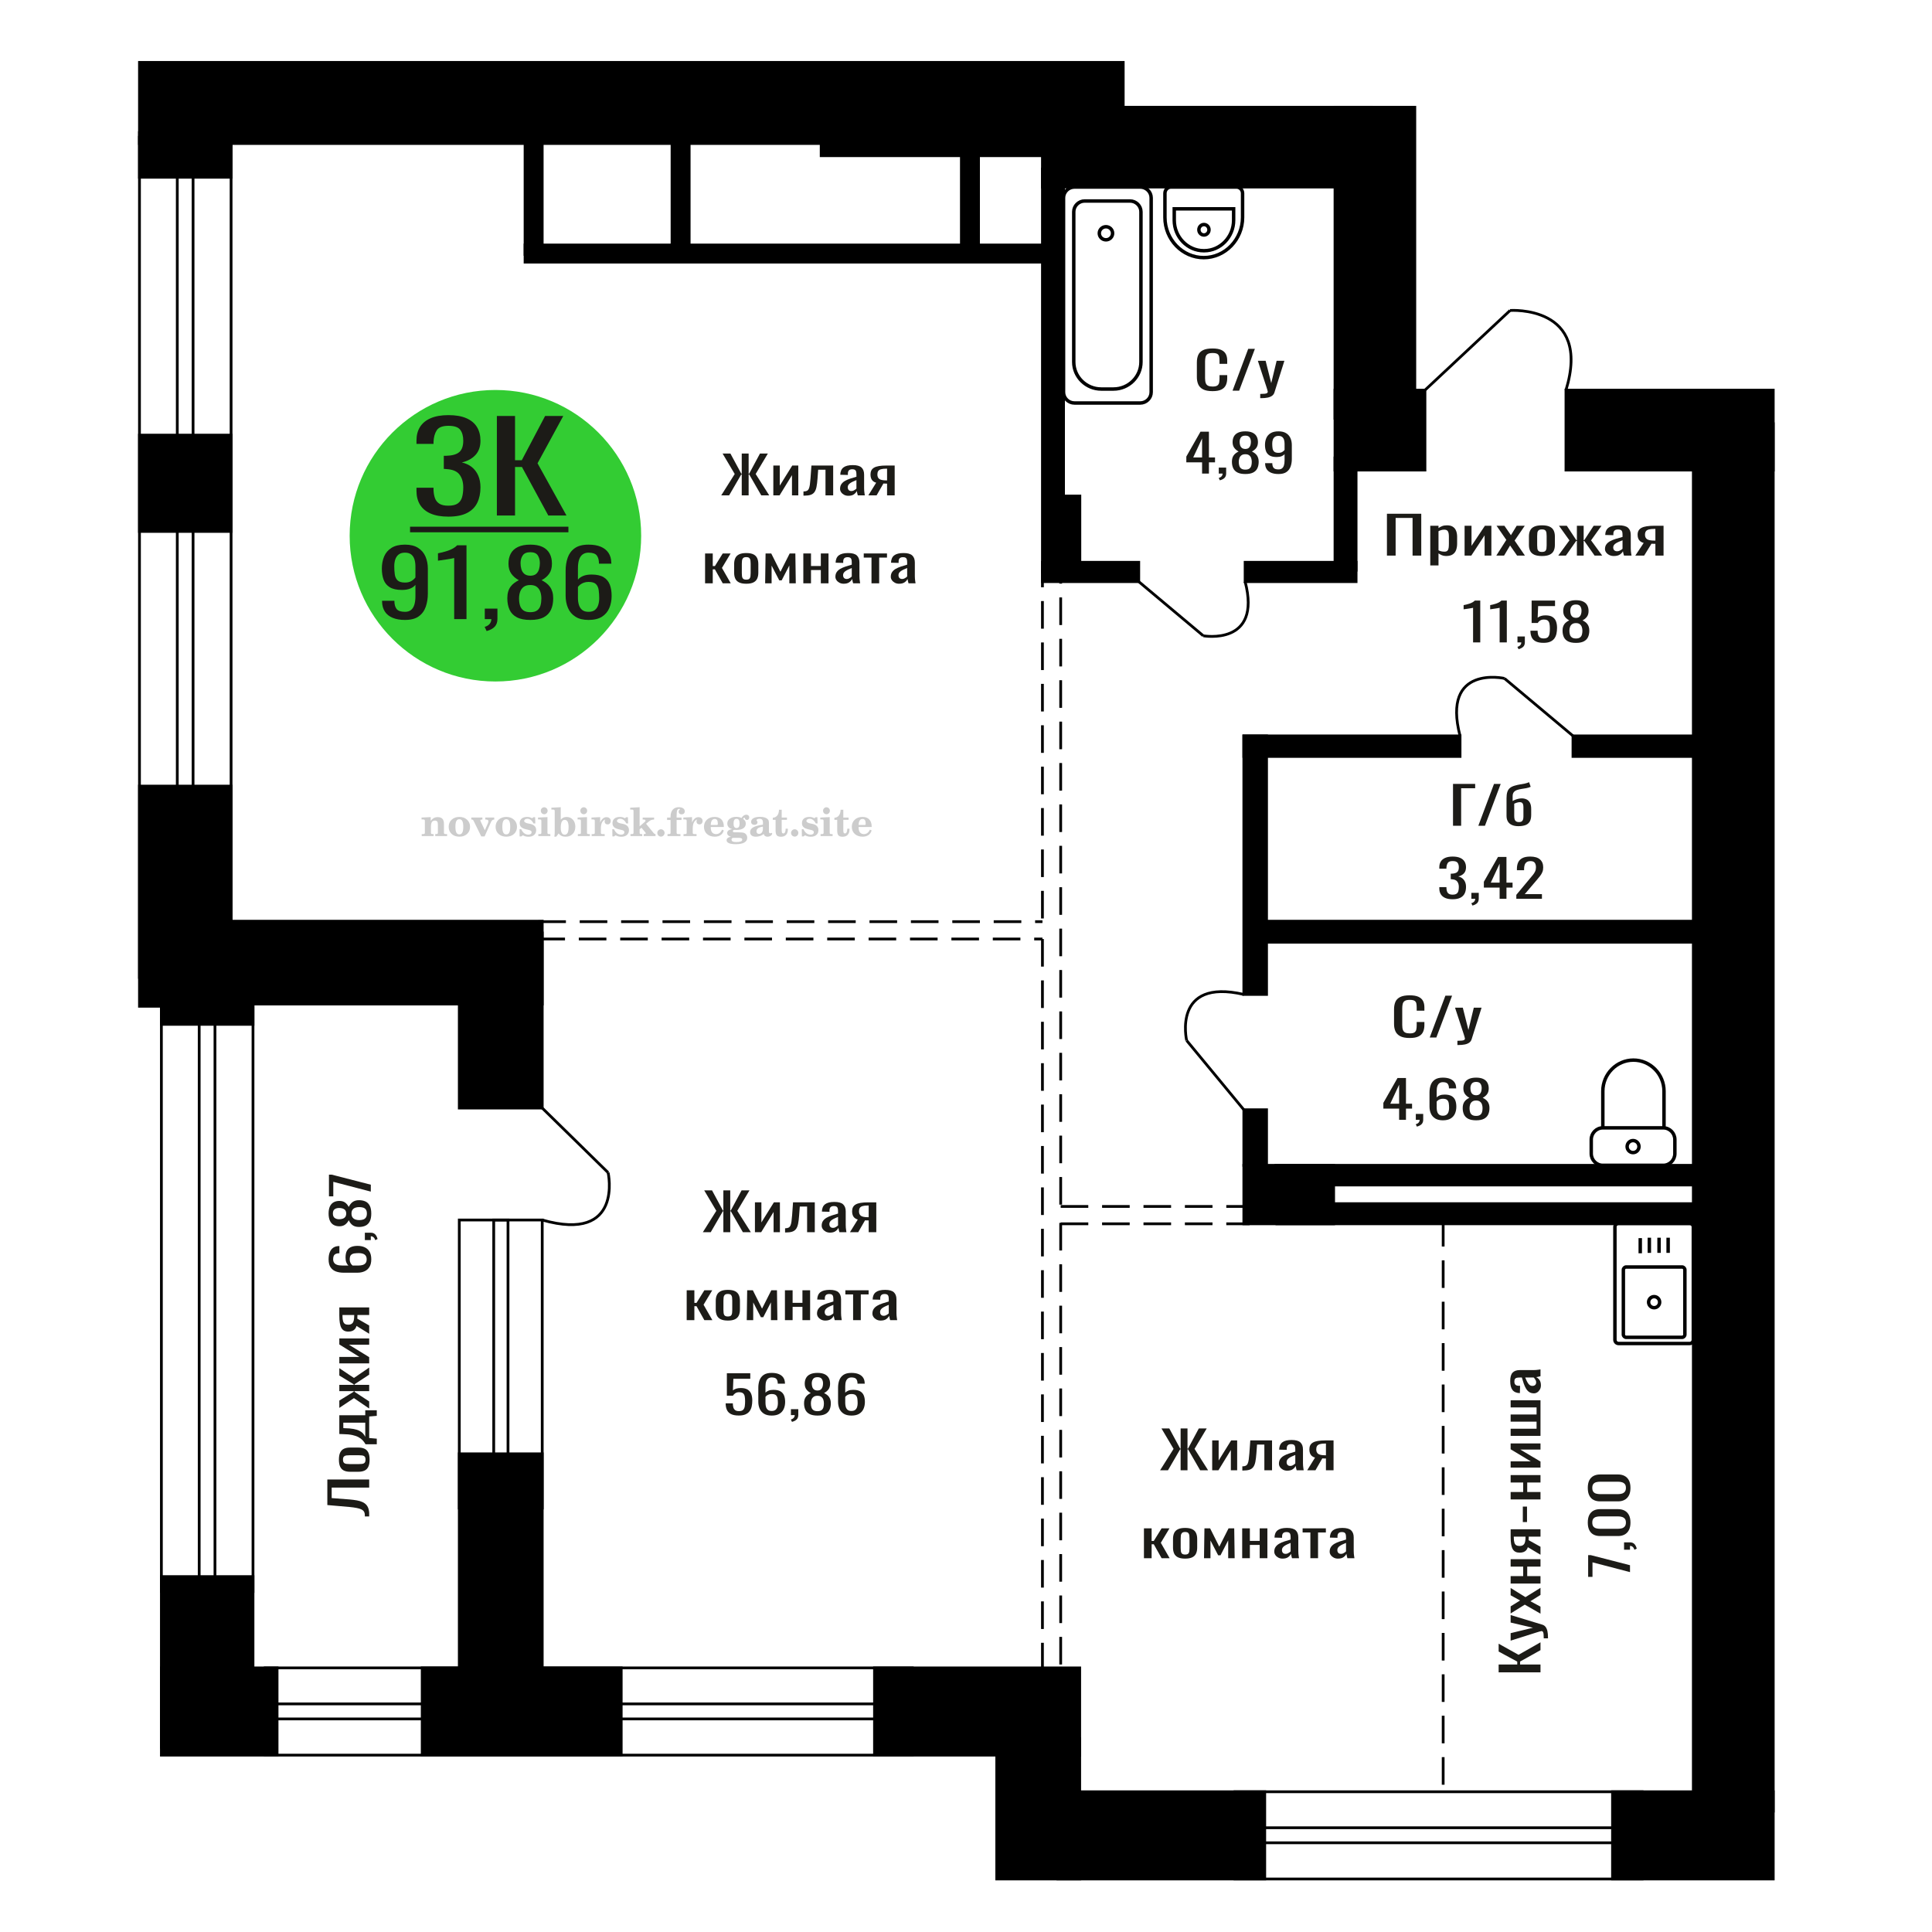 <?xml version="1.0" encoding="UTF-8"?>
<!DOCTYPE svg PUBLIC "-//W3C//DTD SVG 1.1//EN" "http://www.w3.org/Graphics/SVG/1.1/DTD/svg11.dtd">
<!-- Creator: CorelDRAW 2019 -->
<svg xmlns="http://www.w3.org/2000/svg" xml:space="preserve" width="140mm" height="140mm" version="1.1" style="shape-rendering:geometricPrecision; text-rendering:geometricPrecision; image-rendering:optimizeQuality; fill-rule:evenodd; clip-rule:evenodd"
viewBox="0 0 14000 14000"
 xmlns:xlink="http://www.w3.org/1999/xlink">
 <defs>
  <style type="text/css">
   <![CDATA[
    .str0 {stroke:black;stroke-width:25;stroke-miterlimit:22.926}
    .str2 {stroke:black;stroke-width:25.01;stroke-miterlimit:22.926}
    .str1 {stroke:black;stroke-width:20;stroke-miterlimit:22.926}
    .str3 {stroke:black;stroke-width:20;stroke-miterlimit:22.926;stroke-dasharray:200 100}
    .fil1 {fill:none}
    .fil5 {fill:black}
    .fil4 {fill:#1C1B17}
    .fil3 {fill:#33CC33}
    .fil0 {fill:#1C1B17;fill-rule:nonzero}
    .fil2 {fill:#CCCCCC;fill-rule:nonzero}
   ]]>
  </style>
 </defs>
 <g id="Слой_x0020_1">
  <polygon class="fil0" points="10050.24,4026.08 10050.24,3722.82 10298.97,3722.82 10298.97,4026.08 10235.96,4026.08 10235.96,3753.15 10113.25,3753.15 10113.25,4026.08 "/>
  <path id="1" class="fil0" d="M10364.23 4097.21l0 -287.53 59.68 0 0 17.22c7.06,-5.49 15.61,-10.23 25.65,-14.22 10.04,-4 21.93,-5.99 35.69,-5.99 16.73,0 30.02,2.93 39.88,8.8 9.85,5.86 17.19,13.22 22.04,22.08 4.82,8.87 7.98,17.85 9.47,26.96 1.49,9.11 2.23,16.91 2.23,23.4l0 52.41c0,15.23 -2.23,29.64 -6.68,43.25 -4.47,13.6 -12.56,24.58 -24.27,32.94 -11.71,8.36 -28.17,12.55 -49.35,12.55 -11.53,0 -21.75,-1.94 -30.68,-5.81 -8.92,-3.87 -16.92,-8.3 -23.98,-13.29l0 87.23 -59.68 0zm102.61 -99.58c10.41,0 17.86,-2.56 22.32,-7.68 4.47,-5.12 7.25,-12.04 8.37,-20.78 1.12,-8.73 1.67,-18.34 1.67,-28.83l0 -52.41c0,-8.99 -0.75,-17.28 -2.24,-24.9 -1.49,-7.61 -4.64,-13.66 -9.47,-18.15 -4.84,-4.5 -12.45,-6.74 -22.87,-6.74 -7.8,0 -15.25,1.12 -22.31,3.37 -7.06,2.24 -13.2,4.86 -18.4,7.86l0 138.52c5.57,2.75 11.89,5.06 18.96,6.93 7.06,1.87 15.05,2.81 23.97,2.81z"/>
  <polygon id="2" class="fil0" points="10612.98,4026.08 10612.98,3809.68 10663.17,3809.68 10663.17,3955.32 10760.22,3809.68 10807.06,3809.68 10807.06,4026.08 10757.99,4026.08 10757.99,3879.32 10661.5,4026.08 "/>
  <polygon id="3" class="fil0" points="10842.76,4026.08 10915.27,3912.27 10844.43,3809.68 10901.32,3809.68 10948.73,3878.2 10990.56,3809.68 11049.12,3809.68 10975.49,3917.13 11050.23,4026.08 10993.34,4026.08 10942.6,3952.7 10899.09,4026.08 "/>
  <path id="4" class="fil0" d="M11173.5 4029.08c-23.8,0 -42.57,-3.25 -56.34,-9.74 -13.75,-6.49 -23.52,-15.72 -29.27,-27.7 -5.76,-11.98 -8.65,-26.09 -8.65,-42.31l0 -62.9c0,-16.22 2.89,-30.32 8.65,-42.3 5.75,-11.98 15.52,-21.22 29.27,-27.71 13.77,-6.49 32.54,-9.73 56.34,-9.73 23.79,0 42.47,3.24 56.05,9.73 13.57,6.49 23.23,15.73 29,27.71 5.76,11.98 8.64,26.08 8.64,42.3l0 62.9c0,16.22 -2.88,30.33 -8.64,42.31 -5.77,11.98 -15.43,21.21 -29,27.7 -13.58,6.49 -32.26,9.74 -56.05,9.74zm0 -29.58c11.52,0 19.61,-2.25 24.26,-6.74 4.64,-4.49 7.43,-10.42 8.37,-17.78 0.92,-7.37 1.38,-15.04 1.38,-23.03l0 -67.76c0,-8.24 -0.46,-15.98 -1.38,-23.22 -0.94,-7.23 -3.73,-13.16 -8.37,-17.78 -4.65,-4.62 -12.74,-6.93 -24.26,-6.93 -11.53,0 -19.7,2.31 -24.55,6.93 -4.82,4.62 -7.71,10.55 -8.64,17.78 -0.93,7.24 -1.4,14.98 -1.4,23.22l0 67.76c0,7.99 0.47,15.66 1.4,23.03 0.93,7.36 3.82,13.29 8.64,17.78 4.85,4.49 13.02,6.74 24.55,6.74z"/>
  <polygon id="5" class="fil0" points="11291.74,4026.08 11372.6,3915.63 11296.76,3809.68 11353.64,3809.68 11422.24,3913.76 11426.71,3913.76 11426.71,3809.68 11475.79,3809.68 11475.79,3913.76 11480.24,3913.76 11548.29,3809.68 11605.17,3809.68 11529.33,3915.63 11610.19,4026.08 11554.98,4026.08 11480.24,3919.75 11475.79,3919.75 11475.79,4026.08 11426.71,4026.08 11426.71,3919.75 11421.69,3919.75 11346.95,4026.08 "/>
  <path id="6" class="fil0" d="M11694.97 4029.08c-12.63,0 -23.79,-2.44 -33.46,-7.31 -9.67,-4.86 -17.3,-11.1 -22.87,-18.71 -5.57,-7.62 -8.37,-15.67 -8.37,-24.15 0,-13.48 3.35,-24.84 10.04,-34.07 6.7,-9.24 15.9,-17.04 27.62,-23.4 11.71,-6.37 25.28,-11.92 40.71,-16.66 15.42,-4.74 31.69,-9.36 48.81,-13.85l0 -15.35c0,-8.74 -0.75,-15.98 -2.24,-21.72 -1.49,-5.74 -4.56,-10.05 -9.21,-12.92 -4.64,-2.87 -11.62,-4.3 -20.91,-4.3 -8.18,0 -14.78,1.25 -19.8,3.74 -5.02,2.5 -8.64,6.06 -10.87,10.67 -2.24,4.62 -3.36,10.05 -3.36,16.29l0 10.86 -59.11 -1.5c0.75,-23.96 8.93,-41.62 24.54,-52.98 15.61,-11.35 39.79,-17.03 72.5,-17.03 31.99,0 54.66,5.86 68.05,17.59 13.38,11.73 20.08,28.71 20.08,50.92l0 98.84c0,6.74 0.27,13.23 0.84,19.47 0.55,6.24 1.29,12.04 2.22,17.41 0.93,5.36 1.77,10.42 2.51,15.16l-54.65 0c-1.12,-3.99 -2.52,-9.05 -4.19,-15.16 -1.67,-6.12 -2.87,-11.67 -3.62,-16.66 -3.72,8.48 -10.87,16.41 -21.48,23.77 -10.59,7.36 -25.19,11.05 -43.78,11.05zm23.43 -34.45c5.94,0 11.53,-1.12 16.73,-3.37 5.2,-2.24 9.85,-4.8 13.94,-7.67 4.08,-2.87 6.89,-5.18 8.38,-6.93l0 -61.4c-9.3,3.49 -18.04,6.99 -26.22,10.48 -8.18,3.5 -15.35,7.18 -21.48,11.05 -6.13,3.87 -10.97,8.23 -14.5,13.1 -3.53,4.87 -5.3,10.42 -5.3,16.66 0,8.74 2.43,15.6 7.25,20.59 4.84,5 11.9,7.49 21.2,7.49z"/>
  <path id="7" class="fil0" d="M11850.01 4026.08l60.8 -91.73c-10.41,-2.74 -18.86,-6.86 -25.37,-12.35 -6.51,-5.49 -11.25,-12.23 -14.23,-20.22 -2.98,-7.98 -4.45,-16.97 -4.45,-26.95 0,-11.48 2.22,-21.34 6.69,-29.58 4.45,-8.24 11.53,-14.98 21.2,-20.22 9.65,-5.24 22.49,-9.11 38.47,-11.6 15.99,-2.5 35.7,-3.75 59.11,-3.75l62.48 0 0 216.4 -59.12 0 0 -85.36c-5.95,0 -10.97,-0.06 -15.06,-0.19 -4.09,-0.12 -8.56,-0.31 -13.38,-0.56l-52.99 86.11 -64.15 0zm138.89 -108.57c0.74,0 1.95,0 3.62,0 1.67,0 2.69,0 3.07,0l0 -84.99c-0.38,0 -1.4,0 -3.07,0 -1.67,0 -2.7,0 -3.07,0 -17.48,0 -31.33,1.44 -41.55,4.31 -10.22,2.87 -17.38,7.36 -21.46,13.47 -4.1,6.12 -6.14,14.29 -6.14,24.53 0,14.22 4.73,24.83 14.21,31.82 9.49,6.99 27.62,10.61 54.39,10.86z"/>
  <path class="fil1 str0" d="M11702.28 9708.92l0 -817.44c0,-14.67 11.94,-26.67 26.52,-26.67l515.19 0c14.58,0 26.51,12 26.51,26.67l0 817.44c0,14.67 -11.93,26.67 -26.51,26.67l-515.19 0c-14.58,0 -26.52,-12 -26.52,-26.67zm61.2 -38.87l0 -468.09c0,-11.51 9.36,-20.92 20.8,-20.92l404.22 0c11.45,0 20.81,9.41 20.81,20.92l0 468.09c0,11.51 -9.36,20.92 -20.81,20.92l-404.22 0c-11.44,0 -20.8,-9.41 -20.8,-20.92zm182.93 -234.04c0,-22.22 17.9,-40.22 39.98,-40.22 22.09,0 39.99,18 39.99,40.22 0,22.2 -17.9,40.21 -39.99,40.21 -22.08,0 -39.98,-18.01 -39.98,-40.21zm-60.54 -354.38l0 -109.62m65.79 106.57l0 -109.61m70.5 109.61l0 -109.61m65.79 109.61l0 -109.61"/>
  <polygon class="fil0" points="10529.11,5983.74 10529.11,5680.48 10689.62,5680.48 10689.62,5711.93 10587.99,5711.93 10587.99,5983.74 "/>
  <polygon id="1" class="fil0" points="10712.54,5983.74 10826.14,5680.48 10874.61,5680.48 10760.48,5983.74 "/>
  <path id="2" class="fil0" d="M11001.76 5986.74c-17.37,0 -32.47,-2.81 -45.33,-8.43 -12.85,-5.61 -22.66,-13.98 -29.44,-25.08 -6.78,-11.11 -10.16,-24.9 -10.16,-41.37l0 -127.3c0,-18.96 1.99,-34.44 5.98,-46.42 4,-11.98 10.34,-21.46 19.03,-28.45 8.69,-6.99 19.97,-12.48 33.87,-16.48 14.6,-4.24 27.63,-7.23 39.08,-8.98 11.47,-1.75 22.5,-3.68 33.1,-5.81 10.6,-2.12 21.45,-5.55 32.57,-10.29l11.46 33.32c-9.73,4.49 -20.41,7.8 -32.04,9.92 -11.64,2.12 -23.19,3.99 -34.66,5.62 -11.47,1.62 -22.23,4.18 -32.31,7.67 -10.08,3.5 -17.89,8.8 -23.45,15.91 -5.56,7.12 -8.34,16.91 -8.34,29.39l0 34.82c4.52,-3.24 10.42,-6.3 17.72,-9.17 7.29,-2.87 15.2,-5.3 23.72,-7.3 8.5,-2 16.58,-3 24.22,-3 12.51,0 23.98,2.37 34.39,7.12 10.43,4.74 18.77,12.79 25.03,24.14 6.25,11.36 9.37,26.77 9.37,46.24l0 41.18c0,22.72 -4,40 -11.99,51.86 -7.99,11.85 -19.01,19.97 -33.08,24.33 -14.08,4.37 -30.32,6.56 -48.74,6.56zm5.22 -29.58c7.65,0 13.81,-1.31 18.5,-3.93 4.69,-2.62 8.16,-6.93 10.43,-12.92 2.25,-5.99 3.38,-13.98 3.38,-23.96l0 -65.52c0,-9.23 -0.86,-16.6 -2.6,-22.09 -1.74,-5.49 -4.53,-9.54 -8.34,-12.17 -3.83,-2.62 -9.03,-3.93 -15.63,-3.93 -3.48,0 -7.39,0.44 -11.74,1.31 -4.34,0.88 -8.85,2.13 -13.54,3.75 -4.69,1.62 -9.65,3.68 -14.85,6.18l0 89.1c0,10.48 1.13,18.97 3.38,25.46 2.26,6.49 5.9,11.23 10.94,14.23 5.04,2.99 11.74,4.49 20.07,4.49z"/>
  <path class="fil2" d="M3055.93 6058.35l0 -14.11 13.22 -0.28c3.86,-0.29 6.44,-1.13 7.71,-2.54 1.27,-1.41 1.93,-4.05 1.93,-7.91l0 -84.43c0,-4.56 -0.99,-7.52 -3.01,-9.03 -2.02,-1.46 -6.21,-2.21 -12.56,-2.21 -0.84,0 -2.21,0.05 -4.09,0.14 -1.88,0.1 -3.29,0.14 -4.33,0.14l0 -13.82 66.37 -3.11 0 27.05c6.78,-9.32 14.21,-16.14 22.25,-20.51 8.04,-4.38 17.26,-6.54 27.61,-6.54 15.66,0 27.24,4 34.76,12 7.53,7.99 11.29,20.27 11.29,36.83l0 63.49c0,3.86 0.66,6.5 1.98,7.95 1.36,1.51 3.9,2.31 7.66,2.5l13.22 0.28 0 14.11 -86.08 0 0 -14.11 9.69 -0.71c3.86,-0.18 6.4,-0.98 7.62,-2.4 1.27,-1.41 1.88,-4.04 1.88,-7.9l0 -58.98c0,-9.79 -1.69,-16.93 -5.03,-21.31 -3.34,-4.42 -8.75,-6.63 -16.18,-6.63 -10.16,0 -17.54,3.48 -22.15,10.49 -4.57,6.96 -6.87,18.44 -6.87,34.43l0 42.28c0,3.86 0.66,6.5 1.93,7.91 1.27,1.41 3.81,2.25 7.66,2.54l9.88 0.28 0 14.11 -86.36 0z"/>
  <path id="1" class="fil2" d="M3251.28 5991.51c0,-21.12 7.19,-38.33 21.54,-51.69 14.39,-13.36 33.02,-20.04 55.88,-20.04 22.67,0 41.25,6.68 55.74,20.08 14.53,13.41 21.78,30.63 21.78,51.65 0,21.03 -7.2,38.19 -21.55,51.46 -14.39,13.26 -33.02,19.9 -55.97,19.9 -22.95,0 -41.63,-6.64 -55.93,-19.85 -14.34,-13.22 -21.49,-30.39 -21.49,-51.51zm48.82 0c0,18.96 2.26,32.79 6.77,41.53 4.52,8.8 11.67,13.17 21.55,13.17 9.92,0 17.17,-4.37 21.77,-13.17 4.61,-8.74 6.92,-22.57 6.92,-41.53 0,-19.19 -2.26,-33.16 -6.82,-41.91 -4.56,-8.79 -11.76,-13.17 -21.59,-13.17 -9.97,0 -17.22,4.38 -21.78,13.17 -4.56,8.75 -6.82,22.72 -6.82,41.91z"/>
  <path id="2" class="fil2" d="M3432.69 5949.7c-2.11,-4.57 -4.33,-7.62 -6.58,-9.08 -2.31,-1.46 -5.6,-2.21 -9.83,-2.21l-1.09 0 0 -14.4 80.53 0 0 14.4 -6.07 0.56c-3.2,0.28 -5.5,0.85 -6.91,1.79 -1.36,0.89 -2.07,2.3 -2.07,4.14 0,0.8 0.33,2.11 0.89,3.85 0.61,1.74 1.37,3.53 2.31,5.37l29.63 62.46 23.14 -53.62c0.76,-1.83 1.32,-3.9 1.79,-6.16 0.47,-2.26 0.71,-4.24 0.71,-5.98 0,-3.48 -1.32,-6.3 -3.96,-8.37 -2.58,-2.02 -6.25,-3.2 -10.95,-3.48l-7.44 -0.56 0 -14.4 64.63 0 0 14.96c-6.07,0.28 -10.77,1.69 -14.11,4.28 -3.39,2.54 -6.73,7.62 -10.16,15.15l-45.72 102.77 -23.99 0 -54.75 -111.47z"/>
  <path id="3" class="fil2" d="M3591.35 5991.51c0,-21.12 7.19,-38.33 21.54,-51.69 14.39,-13.36 33.02,-20.04 55.88,-20.04 22.67,0 41.25,6.68 55.74,20.08 14.53,13.41 21.78,30.63 21.78,51.65 0,21.03 -7.2,38.19 -21.55,51.46 -14.39,13.26 -33.02,19.9 -55.97,19.9 -22.95,0 -41.63,-6.64 -55.93,-19.85 -14.34,-13.22 -21.49,-30.39 -21.49,-51.51zm48.82 0c0,18.96 2.26,32.79 6.77,41.53 4.52,8.8 11.67,13.17 21.55,13.17 9.92,0 17.17,-4.37 21.77,-13.17 4.61,-8.74 6.92,-22.57 6.92,-41.53 0,-19.19 -2.26,-33.16 -6.82,-41.91 -4.56,-8.79 -11.76,-13.17 -21.59,-13.17 -9.97,0 -17.22,4.38 -21.78,13.17 -4.56,8.75 -6.82,22.72 -6.82,41.91z"/>
  <path id="4" class="fil2" d="M3764.58 6008.68l12.18 0c5.79,12.79 13.12,22.58 22.01,29.35 8.94,6.77 18.87,10.16 29.87,10.16 7.2,0 12.89,-1.6 17.08,-4.75 4.23,-3.2 6.35,-7.43 6.35,-12.79 0,-4.8 -1.84,-8.47 -5.55,-11.06 -3.72,-2.59 -11.62,-5.13 -23.76,-7.62 -20.84,-4 -35.51,-9.64 -44.02,-16.84 -8.52,-7.19 -12.75,-17.26 -12.75,-30.19 0,-14.35 4.75,-25.45 14.25,-33.31 9.5,-7.9 23,-11.85 40.45,-11.85 6.49,0 12.7,0.8 18.49,2.45 5.83,1.64 11.15,3.99 15.94,7.1l11.06 -7.57 11.61 0 1.37 45.15 -13.27 0c-4.93,-10.58 -11.33,-18.91 -19.14,-24.88 -7.81,-5.98 -16.18,-8.99 -25.16,-8.99 -6.82,0 -12.37,1.51 -16.65,4.57 -4.33,3.05 -6.5,6.86 -6.5,11.47 0,8.75 11.15,15.1 33.4,19.05 2.68,0.47 4.75,0.85 6.21,1.13 15.71,2.92 27.56,8.23 35.46,15.95 7.91,7.71 11.86,17.73 11.86,30.01 0,14.81 -4.99,26.53 -14.96,35.18 -9.97,8.7 -23.57,13.03 -40.83,13.03 -7.71,0 -15.05,-0.89 -21.92,-2.73 -6.91,-1.83 -13.12,-4.47 -18.76,-7.95l-12.14 8.42 -11.34 0 -0.84 -52.49z"/>
  <path id="5" class="fil2" d="M3918.9 5874.91c0,-7.01 2.4,-12.94 7.25,-17.78 4.84,-4.89 10.67,-7.34 17.59,-7.34 6.63,0 12.37,2.45 17.26,7.38 4.85,4.94 7.29,10.82 7.29,17.74 0,6.91 -2.4,12.84 -7.24,17.87 -4.85,5.03 -10.59,7.53 -17.31,7.53 -6.92,0 -12.75,-2.45 -17.59,-7.39 -4.85,-4.94 -7.25,-10.91 -7.25,-18.01zm48.26 158.56c0,3.95 0.66,6.68 1.93,8.09 1.32,1.41 3.91,2.21 7.76,2.4l11.2 0.28 0 14.11 -87.21 0 0 -14.11 12.28 -0.28c3.81,-0.19 6.39,-0.99 7.71,-2.5 1.37,-1.45 2.02,-4.14 2.02,-7.99l0 -84.48c0,-4.47 -0.98,-7.48 -3.01,-8.94 -2.02,-1.46 -6.16,-2.21 -12.41,-2.21 -0.85,0 -2.17,0.05 -4.1,0.14 -1.88,0.1 -3.34,0.14 -4.46,0.14l0 -13.82 68.29 -3.11 0 112.28z"/>
  <path id="6" class="fil2" d="M4091.9 5940.95c-9.59,0 -16.74,4.75 -21.4,14.25 -4.7,9.55 -7.05,23.99 -7.05,43.37 0,16.27 2.39,28.64 7.24,37.16 4.84,8.51 11.9,12.74 21.21,12.74 9.64,0 16.75,-4.47 21.36,-13.45 4.61,-8.94 6.91,-22.81 6.91,-41.53 0,-17.69 -2.35,-30.81 -7.05,-39.51 -4.66,-8.71 -11.76,-13.03 -21.22,-13.03zm-74.97 121.92c0.94,-5.32 1.64,-10.59 2.07,-15.81 0.47,-5.22 0.7,-10.58 0.7,-16.09l0 -153.48c0,-4.42 -0.99,-7.38 -2.92,-8.84 -1.92,-1.46 -6.02,-2.21 -12.22,-2.21 -0.85,0 -2.26,0.05 -4.29,0.14 -2.02,0.1 -3.66,0.14 -4.84,0.14l0 -13.83 68.02 -3.38 0 89.79c5.78,-6.58 12.08,-11.43 18.86,-14.58 6.82,-3.11 14.44,-4.66 22.9,-4.66 19.01,0 34.39,6.49 46.15,19.48 11.76,12.98 17.64,30 17.64,51.03 0,21.87 -6.5,39.42 -19.43,52.68 -12.94,13.27 -29.96,19.9 -51.13,19.9 -11.19,0 -20.93,-1.98 -29.26,-5.93 -8.32,-3.9 -15.24,-9.83 -20.74,-17.73l-18.01 23.38 -13.5 0z"/>
  <path id="7" class="fil2" d="M4205.4 5874.91c0,-7.01 2.4,-12.94 7.25,-17.78 4.84,-4.89 10.67,-7.34 17.59,-7.34 6.63,0 12.37,2.45 17.26,7.38 4.85,4.94 7.29,10.82 7.29,17.74 0,6.91 -2.4,12.84 -7.24,17.87 -4.85,5.03 -10.59,7.53 -17.31,7.53 -6.92,0 -12.75,-2.45 -17.59,-7.39 -4.85,-4.94 -7.25,-10.91 -7.25,-18.01zm48.26 158.56c0,3.95 0.66,6.68 1.93,8.09 1.32,1.41 3.91,2.21 7.76,2.4l11.2 0.28 0 14.11 -87.21 0 0 -14.11 12.28 -0.28c3.81,-0.19 6.39,-0.99 7.71,-2.5 1.37,-1.45 2.02,-4.14 2.02,-7.99l0 -84.48c0,-4.47 -0.98,-7.48 -3.01,-8.94 -2.02,-1.46 -6.16,-2.21 -12.41,-2.21 -0.85,0 -2.17,0.05 -4.1,0.14 -1.88,0.1 -3.34,0.14 -4.46,0.14l0 -13.82 68.29 -3.11 0 112.28z"/>
  <path id="8" class="fil2" d="M4287.29 6058.35l0 -14.11 13.22 -0.28c3.86,-0.29 6.44,-1.13 7.71,-2.54 1.27,-1.41 1.93,-4.05 1.93,-7.91l0 -84.47c0,-4.52 -0.99,-7.53 -3.01,-8.99 -2.02,-1.46 -6.21,-2.21 -12.56,-2.21 -0.84,0 -2.21,0.05 -4.09,0.14 -1.88,0.1 -3.29,0.14 -4.33,0.14l0 -13.82 62.89 -3.11 0 38.85c5.55,-12.74 12.14,-22.39 19.9,-28.88 7.71,-6.44 16.41,-9.69 26.15,-9.69 9.03,0 16.37,2.54 22.01,7.58 5.65,5.08 8.47,11.52 8.47,19.42 0,7.72 -2.07,13.88 -6.26,18.53 -4.18,4.66 -9.69,6.97 -16.51,6.97 -6.35,0 -11.52,-2.03 -15.52,-6.12 -4,-4.09 -6.02,-9.41 -6.02,-15.94 0,-2.59 0.42,-4.94 1.27,-7.15 0.8,-2.21 2.12,-4.33 3.86,-6.35 -10.49,3.38 -18.44,10.67 -23.94,21.77 -5.51,11.11 -8.28,25.59 -8.28,43.42l0 29.91c0,3.86 0.66,6.5 1.97,7.95 1.37,1.51 3.91,2.31 7.67,2.5l18.02 0.28 0 14.11 -94.55 0z"/>
  <path id="9" class="fil2" d="M4436.92 6008.68l12.18 0c5.79,12.79 13.12,22.58 22.01,29.35 8.94,6.77 18.87,10.16 29.87,10.16 7.2,0 12.89,-1.6 17.08,-4.75 4.23,-3.2 6.35,-7.43 6.35,-12.79 0,-4.8 -1.84,-8.47 -5.55,-11.06 -3.72,-2.59 -11.62,-5.13 -23.76,-7.62 -20.84,-4 -35.51,-9.64 -44.02,-16.84 -8.52,-7.19 -12.75,-17.26 -12.75,-30.19 0,-14.35 4.75,-25.45 14.25,-33.31 9.5,-7.9 23,-11.85 40.45,-11.85 6.49,0 12.7,0.8 18.49,2.45 5.83,1.64 11.15,3.99 15.94,7.1l11.06 -7.57 11.61 0 1.37 45.15 -13.27 0c-4.93,-10.58 -11.33,-18.91 -19.14,-24.88 -7.81,-5.98 -16.18,-8.99 -25.16,-8.99 -6.82,0 -12.37,1.51 -16.65,4.57 -4.33,3.05 -6.5,6.86 -6.5,11.47 0,8.75 11.15,15.1 33.4,19.05 2.68,0.47 4.75,0.85 6.21,1.13 15.71,2.92 27.56,8.23 35.46,15.95 7.91,7.71 11.86,17.73 11.86,30.01 0,14.81 -4.99,26.53 -14.96,35.18 -9.97,8.7 -23.57,13.03 -40.83,13.03 -7.71,0 -15.05,-0.89 -21.92,-2.73 -6.91,-1.83 -13.12,-4.47 -18.76,-7.95l-12.14 8.42 -11.34 0 -0.84 -52.49z"/>
  <path id="10" class="fil2" d="M4590.68 5877.45c0,-4.38 -0.94,-7.34 -2.82,-8.8 -1.88,-1.46 -5.93,-2.21 -12.14,-2.21 -0.7,0 -2.12,0.05 -4.19,0.14 -2.02,0.1 -3.66,0.14 -4.84,0.14l0 -13.83 68.3 -3.38 0 137.96 33.91 -28.51c2.96,-2.4 5.13,-4.56 6.54,-6.54 1.46,-1.97 2.16,-3.85 2.16,-5.59 0,-2.78 -1.31,-4.8 -3.95,-6.12 -2.59,-1.36 -6.54,-2.02 -11.76,-2.02 -0.47,0 -1.27,0.05 -2.35,0.14 -1.08,0.09 -1.93,0.14 -2.49,0.14l0 -14.67 82.92 0 0 14.67c-7.15,0 -13.59,0.94 -19.33,2.82 -5.74,1.88 -11.15,4.89 -16.18,9.03l-22.86 18.35 52.73 64.86c2.82,3.58 5.45,6.21 7.81,7.81 2.4,1.6 4.89,2.4 7.43,2.4l0.56 0 0 14.11 -85.51 0 0 -14.11 6.77 -0.28c2.59,-0.19 4.52,-0.76 5.93,-1.7 1.36,-0.98 2.07,-2.3 2.07,-3.95 0,-1.55 -1.27,-3.9 -3.72,-7.01 -0.65,-0.84 -1.12,-1.45 -1.41,-1.78l-25.73 -31.28 -13.54 11 0 24.27c0,3.86 0.66,6.5 1.93,7.95 1.27,1.51 3.85,2.31 7.71,2.5l9.27 0.28 0 14.11 -85.23 0 0 -14.11 12.23 -0.28c3.76,-0.19 6.35,-0.99 7.71,-2.5 1.36,-1.45 2.07,-4.09 2.07,-7.95l0 -156.06z"/>
  <path id="11" class="fil2" d="M4789.41 6009.24c7.15,0 13.35,2.59 18.58,7.81 5.22,5.18 7.85,11.38 7.85,18.63 0,7.29 -2.59,13.54 -7.81,18.77 -5.17,5.22 -11.38,7.85 -18.62,7.85 -7.2,0 -13.36,-2.63 -18.54,-7.85 -5.22,-5.23 -7.8,-11.48 -7.8,-18.77 0,-7.15 2.63,-13.36 7.85,-18.58 5.22,-5.22 11.38,-7.86 18.49,-7.86z"/>
  <path id="12" class="fil2" d="M4834 5942.08l0 -17.78 25.02 0 0 -5.65c0,-21.97 5.22,-38.99 15.71,-51.17 10.49,-12.19 25.21,-18.26 44.12,-18.26 13.27,0 23.76,2.73 31.52,8.14 7.76,5.41 11.66,12.7 11.66,21.87 0,6.82 -2.07,12.19 -6.21,16.09 -4.14,3.9 -9.87,5.83 -17.26,5.83 -6.07,0 -11.01,-1.78 -14.82,-5.36 -3.81,-3.57 -5.73,-8.18 -5.73,-13.78 0,-5.88 2.63,-11.1 7.95,-15.71 1.08,-1.08 1.64,-1.79 1.64,-2.07 0,-0.99 -0.47,-1.74 -1.36,-2.16 -0.94,-0.47 -2.45,-0.71 -4.57,-0.71 -7,0 -11.85,3.58 -14.53,10.68 -2.73,7.1 -4.09,21.54 -4.09,43.32l0 8.94 35.51 0 0 17.78 -35.51 0 0 91.43c0,4.14 0.84,6.97 2.59,8.47 1.74,1.51 5.08,2.26 10.01,2.26l15.06 0 0 14.11 -93.7 0 0 -14.11 12.37 -0.28c3.76,-0.19 6.3,-0.99 7.67,-2.5 1.31,-1.45 1.97,-4.09 1.97,-7.95l0 -91.43 -25.02 0z"/>
  <path id="13" class="fil2" d="M4953 6058.35l0 -14.11 13.22 -0.28c3.86,-0.29 6.44,-1.13 7.71,-2.54 1.27,-1.41 1.93,-4.05 1.93,-7.91l0 -84.47c0,-4.52 -0.99,-7.53 -3.01,-8.99 -2.02,-1.46 -6.21,-2.21 -12.56,-2.21 -0.84,0 -2.21,0.05 -4.09,0.14 -1.88,0.1 -3.29,0.14 -4.33,0.14l0 -13.82 62.89 -3.11 0 38.85c5.55,-12.74 12.14,-22.39 19.9,-28.88 7.71,-6.44 16.41,-9.69 26.15,-9.69 9.03,0 16.37,2.54 22.01,7.58 5.65,5.08 8.47,11.52 8.47,19.42 0,7.72 -2.07,13.88 -6.26,18.53 -4.18,4.66 -9.69,6.97 -16.51,6.97 -6.35,0 -11.52,-2.03 -15.52,-6.12 -4,-4.09 -6.02,-9.41 -6.02,-15.94 0,-2.59 0.42,-4.94 1.27,-7.15 0.8,-2.21 2.12,-4.33 3.86,-6.35 -10.49,3.38 -18.44,10.67 -23.94,21.77 -5.51,11.11 -8.28,25.59 -8.28,43.42l0 29.91c0,3.86 0.66,6.5 1.97,7.95 1.37,1.51 3.91,2.31 7.67,2.5l18.02 0.28 0 14.11 -94.55 0z"/>
  <path id="14" class="fil2" d="M5232.45 6011.78l12.42 5.93c-4.42,14.77 -12.14,26.01 -23.19,33.68 -11.1,7.67 -25.17,11.48 -42.24,11.48 -23.43,0 -42.29,-6.59 -56.68,-19.71 -14.35,-13.13 -21.54,-30.34 -21.54,-51.65 0,-21.26 7.15,-38.57 21.4,-51.83 14.3,-13.27 32.97,-19.9 56.02,-19.9 21.02,0 37.35,6.07 49.01,18.25 11.67,12.14 17.5,29.21 17.5,51.13l0 3.71 -94.83 0 0 1.93c0,16.33 3.3,28.65 9.83,36.97 6.59,8.33 16.37,12.47 29.31,12.47 9.45,0 17.78,-2.73 24.93,-8.19 7.19,-5.45 13.21,-13.54 18.06,-24.27zm-82.13 -33.58l43.37 0c2.96,0 5.03,-0.66 6.21,-1.93 1.18,-1.27 1.79,-3.62 1.79,-7.05 0,-12.14 -1.84,-20.98 -5.46,-26.49 -3.62,-5.5 -9.31,-8.27 -17.12,-8.27 -8.98,0 -15.85,3.62 -20.6,10.81 -4.71,7.25 -7.43,18.21 -8.19,32.93z"/>
  <path id="15" class="fil2" d="M5296.98 6063.48c-9.12,-2.31 -15.99,-5.69 -20.65,-10.26 -4.65,-4.56 -6.96,-10.16 -6.96,-16.88 0,-7.43 3.06,-13.55 9.22,-18.39 6.16,-4.8 15.05,-8.09 26.62,-9.84 -11.38,-3.05 -20.03,-8.04 -26.01,-15.05 -5.97,-6.96 -8.98,-15.47 -8.98,-25.49 0,-14.3 6.07,-25.97 18.2,-34.9 12.14,-8.99 27.99,-13.45 47.56,-13.45 6.91,0 13.4,0.7 19.56,2.07 6.17,1.36 12.14,3.43 17.92,6.16l4.85 -7.01c3.76,-5.36 8.28,-9.46 13.5,-12.37 5.22,-2.92 10.68,-4.38 16.37,-4.38 6.25,0 11.33,1.79 15.28,5.37 3.96,3.62 5.93,8.23 5.93,13.82 0,5.51 -1.5,10.02 -4.56,13.46 -3.01,3.43 -6.96,5.17 -11.81,5.17 -3.34,0 -6.16,-0.7 -8.56,-2.12 -2.4,-1.45 -4.33,-3.62 -5.78,-6.53 -0.57,-1.13 -0.9,-2.5 -1.09,-4.14 -0.28,-2.31 -1.27,-3.48 -2.91,-3.58 -1.65,0 -3.48,0.8 -5.51,2.4 -2.02,1.6 -3.66,3.62 -4.93,6.07 6.96,4.8 12.04,9.92 15.24,15.43 3.19,5.55 4.79,11.9 4.79,19.05 0,14.34 -5.83,25.58 -17.45,33.72 -11.62,8.14 -27.75,12.23 -48.4,12.23 -1.74,0 -4.18,-0.09 -7.34,-0.28 -3.1,-0.19 -5.36,-0.28 -6.72,-0.28 -4.33,0 -7.72,0.8 -10.11,2.44 -2.45,1.6 -3.67,3.81 -3.67,6.64 0,3.24 1.08,5.5 3.24,6.77 2.17,1.27 5.93,1.93 11.34,1.93l20.46 0c10.72,0 20.08,0.33 28.03,1.03 8,0.71 13.45,1.6 16.51,2.68 7.72,2.78 13.74,7.34 18.06,13.78 4.33,6.45 6.5,13.88 6.5,22.3 0,14.86 -7.06,26.29 -21.17,34.29 -14.11,8 -34.34,11.99 -60.73,11.99 -22.43,0 -39.32,-2.44 -50.65,-7.29 -11.34,-4.89 -17.03,-12.13 -17.03,-21.77 0,-6.35 2.77,-11.62 8.28,-15.9 5.5,-4.28 13.36,-7.25 23.56,-8.89zm13.88 7.85c-3.58,1.46 -6.12,3.15 -7.62,5.04 -1.51,1.88 -2.26,4.32 -2.26,7.38 0,6.16 2.68,10.72 8,13.64 5.31,2.96 13.59,4.42 24.83,4.42 15.24,0 26.53,-1.41 33.82,-4.18 7.29,-2.83 10.96,-7.15 10.96,-13.08 0,-4.66 -1.97,-8.04 -5.93,-10.11 -3.95,-2.07 -10.72,-3.11 -20.32,-3.11l-41.48 0zm4.8 -104.51c0,11.61 1.74,20.08 5.22,25.4 3.53,5.31 8.98,7.99 16.46,7.99 7.53,0 13.08,-2.68 16.7,-8.09 3.57,-5.36 5.36,-13.78 5.36,-25.3 0,-11.29 -1.79,-19.66 -5.36,-25.07 -3.62,-5.41 -9.17,-8.14 -16.7,-8.14 -7.48,0 -12.93,2.73 -16.46,8.14 -3.48,5.41 -5.22,13.78 -5.22,25.07z"/>
  <path id="16" class="fil2" d="M5528.22 5990.05c-16.7,2.68 -28.6,6.63 -35.66,11.86 -7.1,5.22 -10.63,12.55 -10.63,22.06 0,5.78 1.6,10.34 4.75,13.78 3.15,3.38 7.43,5.08 12.75,5.08 8.7,0 15.71,-3.25 20.93,-9.74 5.22,-6.49 7.86,-15.38 7.86,-26.67l0 -16.37zm43.74 35.75c0,4.52 0.8,7.71 2.4,9.64 1.6,1.93 4.23,2.87 7.81,2.87 1.64,0 3.52,-0.47 5.64,-1.46 2.12,-0.94 3.43,-1.41 4,-1.41 1.08,0 1.97,0.33 2.63,1.08 0.61,0.76 0.94,1.79 0.94,3.2 0,5.88 -3.34,11.25 -10.06,16.14 -6.73,4.84 -14.77,7.29 -24.13,7.29 -7.01,0 -12.98,-1.84 -17.92,-5.55 -4.99,-3.72 -7.9,-8.52 -8.85,-14.35 -7.71,6.3 -16.46,11.2 -26.24,14.68 -9.79,3.48 -19.85,5.22 -30.25,5.22 -13.5,0 -23.99,-2.92 -31.42,-8.8 -7.43,-5.88 -11.14,-14.16 -11.14,-24.83 0,-14.21 7.47,-25.64 22.38,-34.2 14.92,-8.61 38.53,-15.05 70.75,-19.38l0 -15.33c0,-9.93 -1.98,-16.94 -5.93,-21.07 -3.95,-4.14 -10.53,-6.21 -19.71,-6.21 -5.97,0 -11,0.98 -15.05,2.96 -4.09,1.98 -6.16,4.28 -6.16,6.82 0,0.66 1.22,2.54 3.67,5.69 2.44,3.11 3.67,6.59 3.67,10.49 0,5.32 -2.07,9.6 -6.26,12.89 -4.18,3.24 -9.64,4.89 -16.32,4.89 -6.82,0 -12.47,-1.97 -16.98,-5.93 -4.47,-3.95 -6.73,-8.89 -6.73,-14.86 0,-11.76 5.65,-20.88 16.94,-27.37 11.33,-6.45 27.28,-9.69 47.97,-9.69 11.57,0 21.73,1.17 30.53,3.52 8.75,2.31 15.99,5.79 21.68,10.35 4.52,3.53 7.67,7.48 9.46,11.95 1.79,4.42 2.68,11.24 2.68,20.41l0 60.35z"/>
  <path id="17" class="fil2" d="M5708.7 6005.01c0,0.66 0.09,1.65 0.24,2.96 0.14,1.32 0.18,2.31 0.18,2.97 0,16.51 -4.37,29.39 -13.12,38.66 -8.8,9.22 -20.98,13.83 -36.55,13.83 -14.2,0 -24.32,-3.34 -30.29,-10.07 -5.97,-6.68 -8.94,-18.48 -8.94,-35.41l0 -77 -20.32 0 0 -15.15c13.97,-0.89 24.84,-6.35 32.55,-16.27 7.72,-9.93 11.95,-23.95 12.7,-41.96l19.38 0 0 56.73 38.1 0 0 16.65 -38.1 0 0 74.78c0,9.55 0.9,15.9 2.64,19.01 1.74,3.15 4.79,4.7 9.22,4.7 5.41,0 9.5,-2.87 12.32,-8.56 2.77,-5.69 4.33,-14.3 4.61,-25.87l15.38 0z"/>
  <path id="18" class="fil2" d="M5758.61 6009.24c7.15,0 13.35,2.59 18.58,7.81 5.22,5.18 7.85,11.38 7.85,18.63 0,7.29 -2.59,13.54 -7.81,18.77 -5.17,5.22 -11.38,7.85 -18.62,7.85 -7.2,0 -13.36,-2.63 -18.54,-7.85 -5.22,-5.23 -7.8,-11.48 -7.8,-18.77 0,-7.15 2.63,-13.36 7.85,-18.58 5.22,-5.22 11.38,-7.86 18.49,-7.86z"/>
  <path id="19" class="fil2" d="M5809.88 6008.68l12.18 0c5.79,12.79 13.12,22.58 22.01,29.35 8.94,6.77 18.87,10.16 29.87,10.16 7.2,0 12.89,-1.6 17.08,-4.75 4.23,-3.2 6.35,-7.43 6.35,-12.79 0,-4.8 -1.84,-8.47 -5.55,-11.06 -3.72,-2.59 -11.62,-5.13 -23.76,-7.62 -20.84,-4 -35.51,-9.64 -44.02,-16.84 -8.52,-7.19 -12.75,-17.26 -12.75,-30.19 0,-14.35 4.75,-25.45 14.25,-33.31 9.5,-7.9 23,-11.85 40.45,-11.85 6.49,0 12.7,0.8 18.49,2.45 5.83,1.64 11.15,3.99 15.94,7.1l11.06 -7.57 11.61 0 1.37 45.15 -13.27 0c-4.93,-10.58 -11.33,-18.91 -19.14,-24.88 -7.81,-5.98 -16.18,-8.99 -25.16,-8.99 -6.82,0 -12.37,1.51 -16.65,4.57 -4.33,3.05 -6.5,6.86 -6.5,11.47 0,8.75 11.15,15.1 33.4,19.05 2.68,0.47 4.75,0.85 6.21,1.13 15.71,2.92 27.56,8.23 35.46,15.95 7.91,7.71 11.86,17.73 11.86,30.01 0,14.81 -4.99,26.53 -14.96,35.18 -9.97,8.7 -23.57,13.03 -40.83,13.03 -7.71,0 -15.05,-0.89 -21.92,-2.73 -6.91,-1.83 -13.12,-4.47 -18.76,-7.95l-12.14 8.42 -11.34 0 -0.84 -52.49z"/>
  <path id="20" class="fil2" d="M5964.2 5874.91c0,-7.01 2.4,-12.94 7.25,-17.78 4.84,-4.89 10.67,-7.34 17.59,-7.34 6.63,0 12.37,2.45 17.26,7.38 4.85,4.94 7.29,10.82 7.29,17.74 0,6.91 -2.4,12.84 -7.24,17.87 -4.85,5.03 -10.59,7.53 -17.31,7.53 -6.92,0 -12.75,-2.45 -17.59,-7.39 -4.85,-4.94 -7.25,-10.91 -7.25,-18.01zm48.26 158.56c0,3.95 0.66,6.68 1.93,8.09 1.32,1.41 3.91,2.21 7.76,2.4l11.2 0.28 0 14.11 -87.21 0 0 -14.11 12.28 -0.28c3.81,-0.19 6.39,-0.99 7.71,-2.5 1.37,-1.45 2.02,-4.14 2.02,-7.99l0 -84.48c0,-4.47 -0.98,-7.48 -3.01,-8.94 -2.02,-1.46 -6.16,-2.21 -12.41,-2.21 -0.85,0 -2.17,0.05 -4.1,0.14 -1.88,0.1 -3.34,0.14 -4.46,0.14l0 -13.82 68.29 -3.11 0 112.28z"/>
  <path id="21" class="fil2" d="M6155.17 6005.01c0,0.66 0.09,1.65 0.24,2.96 0.14,1.32 0.18,2.31 0.18,2.97 0,16.51 -4.37,29.39 -13.12,38.66 -8.8,9.22 -20.98,13.83 -36.55,13.83 -14.2,0 -24.32,-3.34 -30.29,-10.07 -5.97,-6.68 -8.94,-18.48 -8.94,-35.41l0 -77 -20.32 0 0 -15.15c13.97,-0.89 24.84,-6.35 32.55,-16.27 7.72,-9.93 11.95,-23.95 12.7,-41.96l19.38 0 0 56.73 38.1 0 0 16.65 -38.1 0 0 74.78c0,9.55 0.9,15.9 2.64,19.01 1.74,3.15 4.79,4.7 9.22,4.7 5.41,0 9.5,-2.87 12.32,-8.56 2.77,-5.69 4.33,-14.3 4.61,-25.87l15.38 0z"/>
  <path id="22" class="fil2" d="M6303.76 6011.78l12.42 5.93c-4.42,14.77 -12.14,26.01 -23.19,33.68 -11.1,7.67 -25.17,11.48 -42.24,11.48 -23.43,0 -42.29,-6.59 -56.68,-19.71 -14.35,-13.13 -21.54,-30.34 -21.54,-51.65 0,-21.26 7.15,-38.57 21.4,-51.83 14.3,-13.27 32.97,-19.9 56.02,-19.9 21.02,0 37.35,6.07 49.01,18.25 11.67,12.14 17.5,29.21 17.5,51.13l0 3.71 -94.83 0 0 1.93c0,16.33 3.3,28.65 9.83,36.97 6.59,8.33 16.37,12.47 29.31,12.47 9.45,0 17.78,-2.73 24.93,-8.19 7.19,-5.45 13.21,-13.54 18.06,-24.27zm-82.13 -33.58l43.37 0c2.96,0 5.03,-0.66 6.21,-1.93 1.18,-1.27 1.79,-3.62 1.79,-7.05 0,-12.14 -1.84,-20.98 -5.46,-26.49 -3.62,-5.5 -9.31,-8.27 -17.12,-8.27 -8.98,0 -15.85,3.62 -20.6,10.81 -4.71,7.25 -7.43,18.21 -8.19,32.93z"/>
  <circle class="fil3" cx="3589.94" cy="3882.15" r="1056.2"/>
  <path class="fil0" d="M2934.52 4492.31c-35.01,0 -64.87,-5.18 -89.59,-15.53 -24.72,-10.35 -43.47,-25.43 -56.25,-45.25 -12.78,-19.82 -19.45,-43.83 -20,-72.01 0,-0.89 0,-1.88 0,-2.98 0,-1.1 0,-2.09 0,-2.97l89.17 0c0,25.54 5.27,45.25 15.83,59.13 10.56,13.87 31.12,20.81 61.67,20.81 16.67,0 30.55,-4.08 41.67,-12.22 11.11,-8.15 19.45,-20.7 25,-37.66 5.56,-16.96 8.34,-38.43 8.34,-64.41l0 -81.26c-8.34,11.01 -20.7,19.93 -37.09,26.75 -16.39,6.83 -36.81,10.24 -61.26,10.24 -37.22,0 -66.39,-6.49 -87.5,-19.49 -21.11,-12.99 -35.97,-31.05 -44.58,-54.17 -8.62,-23.12 -12.92,-50.1 -12.92,-80.93 0,-32.59 5.55,-61.99 16.66,-88.2 11.12,-26.2 29.03,-47.01 53.75,-62.43 24.73,-15.41 57.1,-23.12 97.1,-23.12 38.89,0 70.55,7.82 95,23.45 24.45,15.64 42.37,36.67 53.76,63.09 11.38,26.43 17.08,55.94 17.08,88.53l0 179.7c0,34.35 -5.01,66.06 -15,95.13 -10,29.07 -26.94,52.3 -50.83,69.7 -23.9,17.4 -57.24,26.1 -100.01,26.1zm0 -270.87c19.44,0 35.28,-3.85 47.51,-11.56 12.22,-7.71 21.65,-16.19 28.33,-25.44l0 -79.28c0,-18.49 -2.22,-35.34 -6.68,-50.53 -4.44,-15.2 -12.22,-27.31 -23.32,-36.34 -11.11,-9.03 -26.4,-13.54 -45.84,-13.54 -19.45,0 -34.87,4.62 -46.26,13.87 -11.39,9.25 -19.44,21.25 -24.17,36.01 -4.72,14.75 -7.08,30.94 -7.08,48.55 0,21.14 1.25,40.74 3.75,58.8 2.5,18.06 9.17,32.48 20.01,43.27 10.83,10.79 28.75,16.19 53.75,16.19z"/>
  <path id="1" class="fil0" d="M3291.21 4486.36l0 -442.64c-0.56,0.44 -6.8,1.77 -18.75,3.97 -11.94,2.2 -25.42,4.4 -40.41,6.6 -15.02,2.21 -28.35,4.19 -40.02,5.95 -11.67,1.76 -17.77,2.64 -18.33,2.64l0 -53.51c9.45,-1.76 20.43,-4.18 32.93,-7.27 12.49,-3.08 25.26,-6.82 38.33,-11.23 13.06,-4.4 25.56,-9.91 37.49,-16.51 11.95,-6.61 22.09,-14.32 30.43,-23.13l67.5 0 0 535.13 -89.17 0z"/>
  <path id="2" class="fil0" d="M3526.23 4572.91l-14.17 -30.39c15,-3.97 26.81,-10.91 35.41,-20.82 8.62,-9.9 12.92,-21.69 12.92,-35.34l-47.49 0 0 -75.97 91.67 0 0 74.65c0,23.34 -6.4,41.95 -19.18,55.82 -12.78,13.88 -32.49,24.56 -59.16,32.05z"/>
  <path id="3" class="fil0" d="M3842.91 4492.31c-40.56,0 -73.06,-6.39 -97.5,-19.16 -24.45,-12.78 -42.1,-30.94 -52.92,-54.51 -10.84,-23.56 -16.26,-51.2 -16.26,-82.91 0,-18.06 1.94,-33.91 5.84,-47.57 3.88,-13.65 9.57,-25.65 17.08,-36 7.51,-10.35 16.39,-19.38 26.67,-27.09 10.28,-7.7 21.53,-14.64 33.75,-20.81 -22.22,-11.89 -40.27,-27.41 -54.16,-46.57 -13.9,-19.16 -20.84,-43.5 -20.84,-73.01 0,-28.18 5.55,-52.63 16.66,-73.33 11.11,-20.7 28.47,-36.66 52.09,-47.89 23.61,-11.24 53.47,-16.85 89.59,-16.85 36.11,0 65.69,5.61 88.75,16.85 23.06,11.23 40.14,27.19 51.25,47.89 11.12,20.7 16.67,45.15 16.67,73.33 0,29.95 -6.8,54.4 -20.41,73.34 -13.61,18.94 -31.82,34.35 -54.59,46.24 12.23,6.17 23.47,13.11 33.75,20.81 10.28,7.71 19.17,16.74 26.67,27.09 7.5,10.35 13.33,22.35 17.5,36 4.17,13.66 6.25,29.51 6.25,47.57 0,31.71 -5.41,59.35 -16.25,82.91 -10.83,23.57 -28.33,41.73 -52.5,54.51 -24.17,12.77 -56.54,19.16 -97.09,19.16zm0 -56.16c21.67,0 38.33,-4.4 50,-13.21 11.67,-8.81 19.59,-20.7 23.75,-35.68 4.17,-14.97 6.25,-31.71 6.25,-50.21 0,-16.73 -2.36,-32.48 -7.08,-47.23 -4.72,-14.76 -12.92,-26.87 -24.59,-36.34 -11.66,-9.47 -27.77,-14.2 -48.33,-14.2 -20.55,0 -36.81,4.62 -48.76,13.87 -11.93,9.25 -20.41,21.25 -25.42,36.01 -4.99,14.75 -7.49,30.72 -7.49,47.89 0,18.5 2.22,35.24 6.66,50.21 4.45,14.98 12.64,26.87 24.58,35.68 11.95,8.81 28.77,13.21 50.43,13.21zm0 -264.26c18.89,-0.44 33.2,-5.06 42.92,-13.87 9.72,-8.81 16.53,-20.15 20.41,-34.03 3.89,-13.87 5.84,-28.29 5.84,-43.27 0,-22.02 -5,-40.74 -15.01,-56.15 -9.99,-15.42 -28.05,-23.13 -54.16,-23.13 -26.12,0 -44.45,7.71 -55,23.13 -10.56,15.41 -15.84,34.13 -15.84,56.15 0,14.98 1.95,29.4 5.83,43.27 3.89,13.88 10.98,25.22 21.26,34.03 10.28,8.81 24.86,13.43 43.75,13.87z"/>
  <path id="4" class="fil0" d="M4264.6 4492.31c-38.89,0 -70.57,-7.82 -95.02,-23.46 -24.44,-15.63 -42.36,-36.77 -53.75,-63.42 -11.39,-26.65 -17.08,-56.26 -17.08,-88.86l0 -180.35c0,-34.8 5,-66.51 15,-95.14 10.01,-28.63 27.09,-51.53 51.26,-68.71 24.16,-17.17 57.35,-25.76 99.59,-25.76 34.99,0 64.58,5.06 88.75,15.19 24.17,10.13 42.78,24.89 55.83,44.27 13.06,19.38 19.87,42.94 20.43,70.69 0,0.88 0.14,2.09 0.41,3.63 0.28,1.54 0.42,2.97 0.42,4.29l-90 0c0,-25.98 -5.29,-45.8 -15.85,-59.45 -10.54,-13.66 -30.55,-20.48 -59.99,-20.48 -16.12,0 -30.01,4.07 -41.68,12.22 -11.66,8.15 -20.41,20.59 -26.25,37.32 -5.83,16.74 -8.74,38.32 -8.74,64.75l0 81.26c8.88,-11.01 21.52,-19.93 37.92,-26.76 16.38,-6.82 36.53,-10.24 60.41,-10.24 37.22,0 66.4,6.39 87.5,19.16 21.12,12.77 36.12,30.72 45.01,53.84 8.88,23.13 13.34,50.32 13.34,81.59 0,32.16 -5.57,61.44 -16.68,87.87 -11.1,26.43 -28.89,47.46 -53.34,63.09 -24.44,15.64 -56.94,23.46 -97.49,23.46zm0 -58.8c19.99,0 35.54,-4.52 46.66,-13.55 11.11,-9.02 19.03,-21.03 23.75,-36 4.73,-14.98 7.09,-31.27 7.09,-48.89 0,-21.14 -1.25,-40.74 -3.76,-58.8 -2.5,-18.05 -9.02,-32.48 -19.58,-43.27 -10.55,-10.79 -28.61,-16.19 -54.16,-16.19 -12.23,0 -23.34,1.77 -33.34,5.29 -10.01,3.52 -18.61,8.04 -25.84,13.54 -7.21,5.51 -13.05,11.34 -17.49,17.51l0 79.94c0,18.06 2.35,34.79 7.07,50.21 4.73,15.41 12.64,27.64 23.76,36.66 11.11,9.03 26.39,13.55 45.84,13.55z"/>
  <path class="fil0" d="M3248.65 3743.7c-51.27,0 -93.98,-7.42 -128.15,-22.26 -34.17,-14.84 -59.81,-36.21 -76.89,-64.12 -17.09,-27.9 -25.63,-60.85 -25.63,-98.85l0 -24.04 123.49 0c0,2.37 0,4.9 0,7.57 0,2.67 0,5.49 0,8.46 0.78,21.37 4.08,40.67 9.91,57.88 5.82,17.22 16.31,30.87 31.44,40.97 15.15,10.09 37.09,15.14 65.83,15.14 30.29,0 53.2,-5.49 68.73,-16.48 15.53,-10.98 26.02,-26.57 31.45,-46.75 5.44,-20.19 8.16,-43.34 8.16,-69.46 0,-38 -9.13,-69.02 -27.38,-93.07 -18.24,-24.04 -50.28,-37.25 -96.11,-39.62 -2.33,-0.6 -5.24,-0.89 -8.74,-0.89 -3.49,0 -6.41,0 -8.73,0l0 -95.29c2.32,0 5.05,0 8.16,0 3.1,0 5.82,0 8.15,0 44.27,-1.19 76.11,-10.1 95.53,-26.72 19.42,-16.62 29.12,-44.23 29.12,-82.82 0,-32.65 -7.18,-58.77 -21.55,-78.37 -14.37,-19.59 -42.91,-29.38 -85.62,-29.38 -42.72,0 -71.06,10.83 -85.05,32.5 -13.98,21.67 -21.74,49.43 -23.3,83.27 0,2.37 0,4.89 0,7.57 0,2.67 0,5.19 0,7.57l-123.49 0 0 -24.05c0,-38.59 8.54,-71.54 25.63,-98.85 17.08,-27.31 42.92,-48.39 77.47,-63.23 34.56,-14.84 77.48,-22.26 128.74,-22.26 52.03,0 95.14,7.42 129.31,22.26 34.17,14.84 59.8,36.07 76.88,63.68 17.1,27.6 25.64,60.7 25.64,99.29 0,43.34 -12.23,78.07 -36.71,104.19 -24.46,26.13 -57.27,43.94 -98.44,53.44 28.74,6.53 53.01,17.81 72.82,33.84 19.8,16.03 35.15,36.36 46.02,61 10.87,24.64 16.31,53.28 16.31,85.94 0,42.74 -7.77,80 -23.3,111.76 -15.54,31.76 -40.39,56.4 -74.56,73.91 -34.17,17.52 -79.23,26.27 -135.14,26.27z"/>
  <polygon id="1" class="fil0" points="3600.47,3735.69 3600.47,3014.35 3732.13,3014.35 3732.13,3334.95 3781.05,3334.95 3949.98,3014.35 4081.62,3014.35 3895.22,3357.21 4104.91,3735.69 3973.27,3735.69 3782.22,3383.93 3732.13,3383.93 3732.13,3735.69 "/>
  <polygon id="2" class="fil4" points="2971.38,3816.65 4118.89,3816.65 4118.89,3857.13 2971.38,3857.13 "/>
  <polygon class="fil0" points="11163.02,12118.57 10859.76,12118.57 10859.76,12061.76 10994.54,12061.76 10994.54,12040.63 10859.76,11967.73 10859.76,11910.9 11003.9,11991.36 11163.02,11900.84 11163.02,11957.67 11015.14,12040.14 11015.14,12061.76 11163.02,12061.76 "/>
  <path id="1" class="fil0" d="M11217.31 11872.18l-30.7 0c0,-13.07 -0.44,-23.46 -1.31,-31.17 -0.88,-7.71 -2.5,-13.24 -4.87,-16.59 -2.37,-3.36 -5.68,-5.03 -9.92,-5.03 -2.25,0 -7.24,1.18 -14.98,3.51 -7.74,2.35 -15.97,4.87 -24.71,7.55l-184.2 58.33 0 -54.31 161.74 -39.22 -161.74 -37.71 0 -54.31 228.38 69.39c10.48,3.02 18.78,8.55 24.9,16.6 6.11,8.04 10.54,18.35 13.29,30.92 2.74,12.57 4.12,27.75 4.12,45.51l0 6.53z"/>
  <polygon id="2" class="fil0" points="11163.02,11693.17 11049.21,11627.81 10946.62,11691.67 10946.62,11640.38 11015.14,11597.64 10946.62,11559.93 10946.62,11507.13 11054.07,11573.5 11163.02,11506.12 11163.02,11557.41 11089.64,11603.16 11163.02,11642.39 "/>
  <polygon id="3" class="fil0" points="11163.02,11474.94 10946.62,11474.94 10946.62,11421.13 11037.6,11421.13 11037.6,11352.24 10946.62,11352.24 10946.62,11298.44 11163.02,11298.44 11163.02,11352.24 11066.8,11352.24 11066.8,11421.13 11163.02,11421.13 "/>
  <path id="4" class="fil0" d="M11163.02 11266.26l-91.73 -54.81c-2.74,9.38 -6.86,17 -12.35,22.87 -5.49,5.87 -12.23,10.14 -20.22,12.83 -7.98,2.68 -16.97,4.01 -26.95,4.01 -11.48,0 -21.34,-2 -29.58,-6.03 -8.24,-4.01 -14.98,-10.39 -20.22,-19.11 -5.24,-8.7 -9.11,-20.28 -11.6,-34.69 -2.5,-14.41 -3.75,-32.18 -3.75,-53.3l0 -56.33 216.4 0 0 53.31 -85.36 0c0,5.36 -0.06,9.89 -0.19,13.58 -0.12,3.68 -0.31,7.71 -0.56,12.06l86.11 47.77 0 57.84zm-108.57 -125.22c0,-0.67 0,-1.76 0,-3.26 0,-1.51 0,-2.43 0,-2.77l-84.99 0c0,0.34 0,1.26 0,2.77 0,1.5 0,2.43 0,2.76 0,15.76 1.44,28.25 4.31,37.46 2.87,9.22 7.36,15.68 13.47,19.36 6.12,3.69 14.29,5.53 24.53,5.53 14.22,0 24.83,-4.27 31.82,-12.81 6.99,-8.56 10.61,-24.9 10.86,-49.04z"/>
  <polygon id="5" class="fil0" points="11065.3,11029.4 11034.98,11029.4 11034.98,10917.28 11065.3,10917.28 "/>
  <polygon id="6" class="fil0" points="11163.02,10865.48 10946.62,10865.48 10946.62,10811.67 11037.6,10811.67 11037.6,10742.79 10946.62,10742.79 10946.62,10688.98 11163.02,10688.98 11163.02,10742.79 11066.8,10742.79 11066.8,10811.67 11163.02,10811.67 "/>
  <polygon id="7" class="fil0" points="11163.02,10634.67 10946.62,10634.67 10946.62,10589.42 11092.26,10589.42 10946.62,10501.92 10946.62,10459.69 11163.02,10459.69 11163.02,10503.93 11016.26,10503.93 11163.02,10590.92 "/>
  <polygon id="8" class="fil0" points="11163.02,10404.86 10946.62,10404.86 10946.62,10353.07 11134.57,10353.07 11134.57,10301.78 10946.62,10301.78 10946.62,10249.99 11134.57,10249.99 11134.57,10198.7 10946.62,10198.7 10946.62,10146.91 11163.02,10146.91 "/>
  <path id="9" class="fil0" d="M11166.02 10038.31c0,11.39 -2.44,21.45 -7.31,30.16 -4.86,8.72 -11.1,15.6 -18.71,20.62 -7.62,5.02 -15.67,7.55 -24.15,7.55 -13.48,0 -24.84,-3.02 -34.07,-9.05 -9.24,-6.05 -17.04,-14.34 -23.4,-24.91 -6.37,-10.55 -11.92,-22.79 -16.66,-36.7 -4.74,-13.9 -9.36,-28.57 -13.85,-44l-15.35 0c-8.74,0 -15.98,0.67 -21.72,2.01 -5.74,1.35 -10.05,4.11 -12.92,8.3 -2.87,4.19 -4.3,10.48 -4.3,18.86 0,7.37 1.25,13.32 3.74,17.85 2.5,4.53 6.06,7.79 10.67,9.8 4.62,2.02 10.05,3.03 16.29,3.03l10.86 0 -1.5 53.29c-23.96,-0.67 -41.62,-8.05 -52.98,-22.12 -11.35,-14.08 -17.03,-35.88 -17.03,-65.37 0,-28.84 5.86,-49.28 17.59,-61.35 11.73,-12.06 28.71,-18.11 50.92,-18.11l98.84 0c6.74,0 13.23,-0.24 19.47,-0.75 6.24,-0.5 12.04,-1.17 17.41,-2 5.36,-0.85 10.42,-1.6 15.16,-2.27l0 49.28c-3.99,1.01 -9.05,2.27 -15.16,3.77 -6.12,1.51 -11.67,2.59 -16.66,3.27 8.48,3.35 16.41,9.8 23.77,19.36 7.36,9.55 11.05,22.72 11.05,39.48zm-34.45 -21.13c0,-5.36 -1.12,-10.4 -3.37,-15.08 -2.24,-4.69 -4.8,-8.88 -7.67,-12.57 -2.87,-3.68 -5.18,-6.21 -6.93,-7.55l-61.4 0c3.49,8.38 6.99,16.26 10.48,23.64 3.5,7.37 7.18,13.83 11.05,19.36 3.87,5.52 8.23,9.89 13.1,13.07 4.87,3.18 10.42,4.78 16.66,4.78 8.74,0 15.6,-2.19 20.59,-6.54 5,-4.36 7.49,-10.73 7.49,-19.11z"/>
  <polygon class="fil0" points="11811.6,11392.17 11539.79,11321.22 11539.79,11426.68 11508.34,11426.68 11508.34,11269.21 11527.81,11269.21 11811.6,11342.12 "/>
  <path id="1" class="fil0" d="M11860.65 11222.08l-17.23 8.25c-2.24,-8.73 -6.17,-15.63 -11.79,-20.65 -5.62,-5.02 -12.29,-7.53 -20.03,-7.53l0 27.7 -43.05 0 0 -53.45 42.3 0c13.23,0 23.77,3.72 31.64,11.17 7.86,7.46 13.91,18.96 18.16,34.51z"/>
  <path id="2" class="fil0" d="M11814.97 11033.02c0,22.35 -3.87,40.75 -11.61,55.17 -7.73,14.41 -18.34,25.11 -31.82,32.08 -13.48,6.95 -28.83,10.45 -46.05,10.45l-130.66 0c-17.72,0 -33.26,-3.42 -46.61,-10.22 -13.36,-6.8 -23.78,-17.41 -31.26,-31.83 -7.49,-14.42 -11.24,-32.97 -11.24,-55.65 0,-22.68 3.75,-41.15 11.24,-55.4 7.48,-14.26 17.9,-24.79 31.26,-31.59 13.35,-6.8 28.89,-10.21 46.61,-10.21l130.66 0c17.47,0 32.95,3.49 46.42,10.45 13.48,6.97 24.03,17.57 31.64,31.84 7.61,14.25 11.42,32.56 11.42,54.91zm-32.95 0c0,-12.31 -2.74,-21.63 -8.23,-27.94 -5.49,-6.32 -12.55,-10.69 -21.16,-13.12 -8.61,-2.43 -17.53,-3.65 -26.77,-3.65l-131.41 0c-9.73,0 -18.9,1.13 -27.51,3.4 -8.61,2.28 -15.54,6.56 -20.78,12.88 -5.24,6.32 -7.86,15.8 -7.86,28.43 0,12.64 2.62,22.2 7.86,28.68 5.24,6.47 12.17,10.85 20.78,13.12 8.61,2.27 17.78,3.4 27.51,3.4l131.41 0c9.24,0 18.16,-1.21 26.77,-3.65 8.61,-2.42 15.67,-6.96 21.16,-13.6 5.49,-6.65 8.23,-15.96 8.23,-27.95z"/>
  <path id="3" class="fil0" d="M11814.97 10781.76c0,22.35 -3.87,40.74 -11.61,55.17 -7.73,14.4 -18.34,25.1 -31.82,32.07 -13.48,6.96 -28.83,10.45 -46.05,10.45l-130.66 0c-17.72,0 -33.26,-3.41 -46.61,-10.21 -13.36,-6.81 -23.78,-17.41 -31.26,-31.83 -7.49,-14.43 -11.24,-32.98 -11.24,-55.65 0,-22.68 3.75,-41.16 11.24,-55.41 7.48,-14.25 17.9,-24.78 31.26,-31.58 13.35,-6.8 28.89,-10.22 46.61,-10.22l130.66 0c17.47,0 32.95,3.49 46.42,10.45 13.48,6.97 24.03,17.58 31.64,31.84 7.61,14.26 11.42,32.56 11.42,54.92zm-32.95 0c0,-12.31 -2.74,-21.63 -8.23,-27.94 -5.49,-6.32 -12.55,-10.7 -21.16,-13.12 -8.61,-2.43 -17.53,-3.65 -26.77,-3.65l-131.41 0c-9.73,0 -18.9,1.13 -27.51,3.4 -8.61,2.27 -15.54,6.55 -20.78,12.88 -5.24,6.32 -7.86,15.79 -7.86,28.43 0,12.64 2.62,22.19 7.86,28.67 5.24,6.48 12.17,10.85 20.78,13.12 8.61,2.28 17.78,3.41 27.51,3.41l131.41 0c9.24,0 18.16,-1.21 26.77,-3.65 8.61,-2.43 15.67,-6.96 21.16,-13.61 5.49,-6.64 8.23,-15.95 8.23,-27.94z"/>
  <path class="fil0" d="M10674.46 4655.26l0 -250.84c-0.32,0.25 -3.97,1 -10.93,2.25 -6.97,1.24 -14.82,2.49 -23.57,3.74 -8.75,1.25 -16.52,2.37 -23.33,3.37 -6.8,1 -10.37,1.5 -10.69,1.5l0 -30.33c5.5,-1 11.9,-2.37 19.2,-4.12 7.29,-1.75 14.74,-3.87 22.35,-6.36 7.62,-2.5 14.9,-5.62 21.87,-9.36 6.97,-3.75 12.88,-8.11 17.74,-13.11l39.37 0 0 303.26 -52.01 0z"/>
  <path id="1" class="fil0" d="M10866.92 4655.26l0 -250.84c-0.32,0.25 -3.97,1 -10.93,2.25 -6.97,1.24 -14.82,2.49 -23.57,3.74 -8.75,1.25 -16.52,2.37 -23.33,3.37 -6.8,1 -10.37,1.5 -10.69,1.5l0 -30.33c5.5,-1 11.9,-2.37 19.2,-4.12 7.29,-1.75 14.74,-3.87 22.35,-6.36 7.62,-2.5 14.9,-5.62 21.87,-9.36 6.97,-3.75 12.88,-8.11 17.74,-13.11l39.37 0 0 303.26 -52.01 0z"/>
  <path id="2" class="fil0" d="M11003.98 4704.31l-8.26 -17.23c8.74,-2.24 15.63,-6.17 20.66,-11.79 5.02,-5.62 7.53,-12.29 7.53,-20.03l-27.71 0 0 -43.05 53.46 0 0 42.3c0,13.23 -3.72,23.77 -11.18,31.64 -7.45,7.86 -18.95,13.91 -34.5,18.16z"/>
  <path id="3" class="fil0" d="M11185.26 4658.26c-23.65,0 -42.45,-3.5 -56.37,-10.49 -13.93,-6.99 -23.9,-17.09 -29.9,-30.32 -5.98,-13.23 -8.98,-28.96 -8.98,-47.18l52 0c0,8.99 0.96,17.79 2.91,26.4 1.94,8.61 6.07,15.72 12.39,21.34 6.33,5.61 15.96,8.42 28.93,8.42 14.25,0 24.45,-3.18 30.61,-9.54 6.15,-6.37 10.04,-14.98 11.67,-25.84 1.62,-10.86 2.42,-23.15 2.42,-36.88 0,-13.72 -0.97,-25.39 -2.92,-35 -1.93,-9.61 -5.98,-16.97 -12.15,-22.09 -6.15,-5.12 -15.87,-7.67 -29.15,-7.67 -10.7,0 -19.77,2.55 -27.22,7.67 -7.46,5.12 -12.96,10.92 -16.53,17.41l-44.21 0 0 -162.49 169.61 0 0 40.06 -122.48 0 -3.4 83.87c6.48,-5.24 14.5,-9.36 24.05,-12.36 9.57,-2.99 20.5,-4.49 32.81,-4.49 21.39,0 38.15,3.87 50.3,11.61 12.15,7.73 20.74,18.34 25.77,31.82 5.01,13.48 7.53,28.95 7.53,46.42 0,15.48 -1.46,29.89 -4.38,43.25 -2.92,13.35 -8.02,24.95 -15.3,34.81 -7.3,9.86 -17.26,17.54 -29.9,23.03 -12.63,5.49 -28.67,8.24 -48.11,8.24z"/>
  <path id="4" class="fil0" d="M11420 4658.63c-23.65,0 -42.6,-3.62 -56.87,-10.86 -14.25,-7.24 -24.53,-17.53 -30.85,-30.88 -6.33,-13.36 -9.48,-29.02 -9.48,-46.99 0,-10.23 1.13,-19.22 3.4,-26.96 2.27,-7.73 5.59,-14.54 9.97,-20.4 4.36,-5.87 9.55,-10.98 15.55,-15.35 5.99,-4.37 12.55,-8.3 19.68,-11.79 -12.97,-6.74 -23.5,-15.54 -31.6,-26.4 -8.1,-10.86 -12.15,-24.65 -12.15,-41.37 0,-15.97 3.25,-29.83 9.73,-41.56 6.47,-11.73 16.6,-20.78 30.37,-27.14 13.78,-6.36 31.18,-9.55 52.25,-9.55 21.06,0 38.31,3.19 51.76,9.55 13.45,6.36 23.4,15.41 29.89,27.14 6.48,11.73 9.71,25.59 9.71,41.56 0,16.97 -3.96,30.83 -11.9,41.56 -7.93,10.73 -18.55,19.47 -31.83,26.21 7.13,3.49 13.68,7.42 19.68,11.79 6,4.37 11.18,9.48 15.55,15.35 4.38,5.86 7.78,12.67 10.2,20.4 2.45,7.74 3.65,16.73 3.65,26.96 0,17.97 -3.15,33.63 -9.47,46.99 -6.33,13.35 -16.53,23.64 -30.63,30.88 -14.08,7.24 -32.96,10.86 -56.61,10.86zm0 -31.82c12.63,0 22.36,-2.5 29.16,-7.49 6.8,-4.99 11.42,-11.73 13.85,-20.22 2.43,-8.48 3.65,-17.97 3.65,-28.45 0,-9.49 -1.38,-18.41 -4.13,-26.77 -2.75,-8.36 -7.54,-15.23 -14.35,-20.59 -6.8,-5.37 -16.2,-8.05 -28.18,-8.05 -11.99,0 -21.47,2.62 -28.43,7.86 -6.97,5.24 -11.91,12.04 -14.82,20.4 -2.92,8.37 -4.38,17.41 -4.38,27.15 0,10.48 1.3,19.97 3.89,28.45 2.59,8.49 7.37,15.23 14.34,20.22 6.96,4.99 16.76,7.49 29.4,7.49zm0 -149.76c11.01,-0.25 19.36,-2.87 25.03,-7.86 5.67,-4.99 9.63,-11.42 11.9,-19.28 2.28,-7.87 3.4,-16.04 3.4,-24.53 0,-12.48 -2.9,-23.08 -8.74,-31.82 -5.83,-8.73 -16.36,-13.1 -31.59,-13.1 -15.22,0 -25.92,4.37 -32.07,13.1 -6.16,8.74 -9.25,19.34 -9.25,31.82 0,8.49 1.15,16.66 3.42,24.53 2.26,7.86 6.38,14.29 12.38,19.28 6,4.99 14.5,7.61 25.52,7.86z"/>
  <path class="fil1 str1" d="M10942.61 2249.72c0,0 593.96,-41.91 405,577.46"/>
  <line class="fil1 str1" x1="10325.67" y1="2827.18" x2="10942.61" y2= "2249.72" />
  <path class="fil1 str2" d="M7860.37 1456.44l327.87 0c43.74,0 79.53,35.28 79.53,78.39l0 1088.22c0,107.8 -89.47,196 -198.83,196l-89.27 0c-109.36,0 -198.83,-88.2 -198.83,-196l0 -1088.22c0,-43.11 35.78,-78.39 79.53,-78.39zm-74.06 -101.05l475.97 0c43.75,0 79.54,35.28 79.54,78.39l0 1408.13c0,43.12 -35.79,78.4 -79.54,78.4l-475.97 0c-43.74,0 -79.53,-35.28 -79.53,-78.4l0 -1408.13c0,-43.11 35.79,-78.39 79.53,-78.39zm227.85 287.49c26.61,0 48.18,21.26 48.18,47.49 0,26.23 -21.57,47.5 -48.18,47.5 -26.61,0 -48.18,-21.27 -48.18,-47.5 0,-26.23 21.57,-47.49 48.18,-47.49z"/>
  <path class="fil1 str0" d="M8485.24 1355.39l475.19 0c24.06,0 43.74,20.4 43.74,45.34l0 174.48c0,160.41 -126.6,291.65 -281.33,291.65l-0.01 0c-154.73,0 -281.32,-131.24 -281.32,-291.65l0 -174.48c0,-24.94 19.67,-45.34 43.73,-45.34zm23.8 157.79l430.33 0 0 82.19c0,121.78 -96.12,221.43 -213.59,221.43l-3.15 0c-117.47,0 -213.59,-99.65 -213.59,-221.43l0 -82.19zm215.16 113.87c20.22,0 36.61,16.99 36.61,37.95 0,20.95 -16.39,37.94 -36.61,37.94 -20.21,0 -36.6,-16.99 -36.6,-37.94 0,-20.96 16.39,-37.95 36.6,-37.95z"/>
  <path class="fil0" d="M2675.27 10988.85l-31.45 0c0.25,-7.62 -0.12,-14.64 -1.12,-21.05 -1,-6.42 -3.37,-12.14 -7.12,-17.17 -3.74,-5.03 -9.6,-9.45 -17.59,-13.25 -7.99,-3.82 -18.85,-7.11 -32.57,-9.89 -13.73,-2.77 -31.08,-5.2 -52.04,-7.28l-161.37 -14.04 0 -185.13 303.26 0 0 58.77 -271.81 0 0 75.92 129.92 9.88c19.46,1.73 37,3.98 52.6,6.76 15.6,2.77 29.2,6.85 40.81,12.23 11.6,5.36 21.21,12.47 28.82,21.32 7.62,8.83 13.05,20.01 16.29,33.53 3.25,13.53 4.37,29.98 3.37,49.4z"/>
  <path id="1" class="fil0" d="M2678.27 10576.99c0,22.2 -3.25,39.7 -9.74,52.53 -6.49,12.82 -15.72,21.94 -27.7,27.3 -11.98,5.37 -26.09,8.07 -42.31,8.07l-62.9 0c-16.22,0 -30.32,-2.7 -42.3,-8.07 -11.98,-5.36 -21.22,-14.48 -27.71,-27.3 -6.49,-12.83 -9.73,-30.33 -9.73,-52.53 0,-22.18 3.24,-39.6 9.73,-52.25 6.49,-12.65 15.73,-21.67 27.71,-27.04 11.98,-5.38 26.08,-8.06 42.3,-8.06l62.9 0c16.22,0 30.33,2.68 42.31,8.06 11.98,5.37 21.21,14.39 27.7,27.04 6.49,12.65 9.74,30.07 9.74,52.25zm-29.58 0c0,-10.73 -2.25,-18.28 -6.74,-22.61 -4.49,-4.33 -10.42,-6.93 -17.78,-7.81 -7.37,-0.86 -15.04,-1.29 -23.03,-1.29l-67.76 0c-8.24,0 -15.98,0.43 -23.22,1.29 -7.23,0.88 -13.16,3.48 -17.78,7.81 -4.62,4.33 -6.93,11.88 -6.93,22.61 0,10.75 2.31,18.38 6.93,22.89 4.62,4.5 10.55,7.2 17.78,8.06 7.24,0.87 14.98,1.3 23.22,1.3l67.76 0c7.99,0 15.66,-0.43 23.03,-1.3 7.36,-0.86 13.29,-3.56 17.78,-8.06 4.49,-4.51 6.74,-12.14 6.74,-22.89z"/>
  <path id="2" class="fil0" d="M2730.31 10465.71l-81.62 0c-5.74,-10.41 -12.61,-19.93 -20.59,-28.6 -7.99,-8.67 -18.1,-16.29 -30.33,-22.88 -12.23,-6.6 -27.33,-11.79 -45.3,-15.61 -17.97,-3.81 -39.69,-5.89 -65.14,-6.24l-28.46 -1.04 0 -135.72 187.95 0 0 -36.4 83.49 0 0 40.56 -55.04 4.68 0 156.01 55.04 4.68 0 40.56zm-83.49 -54.09l0 -102.44 -159.12 0 0 39.01 7.86 1.04c26.46,0.35 48.49,2.16 66.08,5.46 17.6,3.29 31.95,7.79 43.06,13.51 11.1,5.72 19.9,12.31 26.39,19.77 6.49,7.46 11.73,15.33 15.73,23.65z"/>
  <polygon id="3" class="fil0" points="2675.27,10206.73 2564.82,10131.34 2458.87,10202.05 2458.87,10149.02 2562.95,10085.06 2562.95,10080.89 2458.87,10080.89 2458.87,10035.12 2562.95,10035.12 2562.95,10030.97 2458.87,9967.52 2458.87,9914.49 2564.82,9985.2 2675.27,9909.81 2675.27,9961.29 2568.94,10030.97 2568.94,10035.12 2675.27,10035.12 2675.27,10080.89 2568.94,10080.89 2568.94,10085.57 2675.27,10155.26 "/>
  <polygon id="4" class="fil0" points="2675.27,9879.64 2458.87,9879.64 2458.87,9832.85 2604.51,9832.85 2458.87,9742.36 2458.87,9698.69 2675.27,9698.69 2675.27,9744.44 2528.51,9744.44 2675.27,9834.4 "/>
  <path id="5" class="fil0" d="M2675.27 9664.88l-91.73 -56.69c-2.74,9.71 -6.86,17.59 -12.35,23.66 -5.49,6.07 -12.23,10.48 -20.22,13.26 -7.98,2.78 -16.97,4.16 -26.95,4.16 -11.48,0 -21.34,-2.07 -29.58,-6.24 -8.24,-4.15 -14.98,-10.75 -20.22,-19.77 -5.24,-9 -9.11,-20.97 -11.6,-35.87 -2.5,-14.91 -3.75,-33.28 -3.75,-55.12l0 -58.25 216.4 0 0 55.13 -85.36 0c0,5.54 -0.06,10.22 -0.19,14.04 -0.12,3.81 -0.31,7.97 -0.56,12.47l86.11 49.41 0 59.81zm-108.57 -129.5c0,-0.69 0,-1.82 0,-3.37 0,-1.56 0,-2.52 0,-2.86l-84.99 0c0,0.34 0,1.3 0,2.86 0,1.55 0,2.51 0,2.86 0,16.29 1.44,29.21 4.31,38.74 2.87,9.53 7.36,16.21 13.47,20.01 6.12,3.82 14.29,5.73 24.53,5.73 14.22,0 24.83,-4.42 31.82,-13.25 6.99,-8.85 10.61,-25.76 10.86,-50.72z"/>
  <path class="fil0" d="M10526.1 6516.28c-21.38,0 -39.21,-3.12 -53.46,-9.36 -14.25,-6.24 -24.95,-15.23 -32.08,-26.96 -7.12,-11.73 -10.68,-25.58 -10.68,-41.55l0 -10.11 51.51 0c0,1 0,2.06 0,3.18 0,1.12 0,2.31 0,3.56 0.32,8.98 1.7,17.09 4.13,24.33 2.44,7.24 6.8,12.98 13.12,17.22 6.32,4.25 15.48,6.37 27.46,6.37 12.64,0 22.2,-2.31 28.67,-6.93 6.49,-4.61 10.87,-11.17 13.13,-19.65 2.27,-8.49 3.4,-18.22 3.4,-29.21 0,-15.97 -3.81,-29.01 -11.43,-39.12 -7.6,-10.11 -20.97,-15.66 -40.08,-16.66 -0.98,-0.25 -2.2,-0.37 -3.65,-0.37 -1.45,0 -2.67,0 -3.65,0l0 -40.06c0.98,0 2.11,0 3.4,0 1.3,0 2.43,0 3.41,0 18.47,-0.5 31.75,-4.25 39.85,-11.24 8.1,-6.98 12.15,-18.59 12.15,-34.81 0,-13.73 -3,-24.71 -8.99,-32.95 -5.99,-8.24 -17.9,-12.35 -35.72,-12.35 -17.82,0 -29.65,4.55 -35.48,13.66 -5.83,9.11 -9.07,20.78 -9.72,35.01 0,0.99 0,2.06 0,3.18 0,1.12 0,2.18 0,3.18l-51.51 0 0 -10.11c0,-16.22 3.56,-30.07 10.68,-41.56 7.13,-11.48 17.91,-20.34 32.33,-26.58 14.42,-6.24 32.32,-9.36 53.7,-9.36 21.71,0 39.68,3.12 53.95,9.36 14.25,6.24 24.95,15.17 32.08,26.77 7.12,11.61 10.68,25.52 10.68,41.75 0,18.22 -5.1,32.82 -15.3,43.8 -10.21,10.98 -23.9,18.47 -41.08,22.46 12,2.75 22.12,7.49 30.38,14.23 8.27,6.74 14.67,15.29 19.2,25.65 4.54,10.35 6.8,22.4 6.8,36.12 0,17.98 -3.23,33.64 -9.71,46.99 -6.49,13.35 -16.85,23.71 -31.12,31.08 -14.25,7.36 -33.03,11.04 -56.37,11.04z"/>
  <path id="1" class="fil0" d="M10669.96 6561.96l-8.26 -17.23c8.74,-2.24 15.63,-6.17 20.65,-11.79 5.03,-5.62 7.53,-12.29 7.53,-20.03l-27.7 0 0 -43.05 53.46 0 0 42.3c0,13.23 -3.73,23.77 -11.18,31.64 -7.45,7.86 -18.95,13.91 -34.5,18.16z"/>
  <path id="2" class="fil0" d="M10866.79 6512.91l0 -81.24 -114.21 0 0 -41.93 102.54 -180.09 61.24 0 0 186.45 44.22 0 0 35.57 -44.22 0 0 81.24 -49.57 0zm-64.15 -116.81l64.15 0 0 -137.78 -64.15 137.78z"/>
  <path id="3" class="fil0" d="M10987.8 6512.91l0 -28.45 100.11 -120.18c7.45,-8.99 14.35,-17.35 20.67,-25.09 6.31,-7.73 11.5,-15.91 15.55,-24.52 4.05,-8.61 6.07,-18.53 6.07,-29.76 0,-13.98 -2.92,-24.96 -8.75,-32.95 -5.84,-7.99 -16.04,-11.98 -30.62,-11.98 -12.3,0 -21.87,2.62 -28.67,7.86 -6.81,5.24 -11.5,12.11 -14.1,20.59 -2.58,8.49 -3.88,17.6 -3.88,27.33l0 10.11 -52.01 0 0 -10.48c0,-18.22 3.16,-33.88 9.48,-46.99 6.32,-13.1 16.53,-23.27 30.62,-30.51 14.09,-7.24 32.81,-10.86 56.13,-10.86 31.76,0 55.41,6.93 70.96,20.78 15.55,13.85 23.33,33.01 23.33,57.47 0,12.98 -2.03,24.34 -6.08,34.07 -4.05,9.73 -9.32,18.84 -15.8,27.33 -6.47,8.49 -13.6,17.22 -21.38,26.21l-90.4 106.32 124.43 0 0 33.7 -185.66 0z"/>
  <polygon class="fil5 str1" points="8139.34,1039.91 8139.34,452.14 1010.7,452.14 1010.7,1039.91 "/>
  <polygon class="fil5 str1" points="3328.21,10534.94 3929.19,10534.94 3929.19,12290.53 3328.21,12290.53 "/>
  <polygon class="fil5 str1" points="1674.59,3153.1 1010.7,3153.1 1010.7,3850.94 1674.59,3850.94 "/>
  <polygon class="fil1 str1" points="1674.59,994.55 1010.7,994.55 1010.7,7082.4 1674.59,7082.4 "/>
  <polygon class="fil1 str1" points="1399.04,7082.4 1284.64,7082.4 1284.64,961.57 1399.04,961.57 "/>
  <polygon class="fil5 str1" points="1674.59,1284.48 1010.7,1284.48 1010.7,961.57 1674.59,961.57 "/>
  <polygon class="fil5 str1" points="11347.61,3406.29 11347.61,2827.18 12849.61,2827.18 12849.61,3406.29 "/>
  <polygon class="fil1 str1" points="3328.21,8840.6 3929.19,8840.6 3929.19,10927.92 3328.21,10927.92 "/>
  <polygon class="fil1 str1" points="3577.65,10696.4 3681.21,10696.4 3681.21,8840.59 3577.65,8840.59 "/>
  <path class="fil1 str1" d="M4406.7 8497.31c0,0 114.19,511.31 -477.51,343.29"/>
  <line class="fil1 str1" x1="3929.2" y1="8029.29" x2="4406.68" y2= "8497.31" />
  <path class="fil0" d="M2690.39 9125.68c0,22.68 -4.43,41.15 -13.29,55.4 -8.86,14.26 -20.84,24.71 -35.94,31.35 -15.1,6.65 -31.89,9.97 -50.36,9.97l-102.21 0c-19.71,0 -37.69,-2.92 -53.91,-8.75 -16.22,-5.84 -29.2,-15.79 -38.94,-29.89 -9.73,-14.1 -14.6,-33.45 -14.6,-58.08 0,-20.41 2.87,-37.66 8.61,-51.76 5.74,-14.09 14.11,-24.95 25.09,-32.55 10.98,-7.62 24.33,-11.59 40.06,-11.92 0.5,0 1.18,-0.08 2.06,-0.23 0.87,-0.17 1.68,-0.25 2.43,-0.25l0 52.48c-14.73,0 -25.96,3.08 -33.69,9.25 -7.74,6.15 -11.61,17.81 -11.61,34.98 0,9.4 2.31,17.5 6.93,24.3 4.61,6.8 11.66,11.91 21.15,15.31 9.48,3.41 21.71,5.11 36.69,5.11l46.05 0c-6.24,-5.19 -11.29,-12.56 -15.16,-22.12 -3.87,-9.55 -5.81,-21.3 -5.81,-35.23 0,-21.72 3.62,-38.72 10.86,-51.03 7.24,-12.32 17.41,-21.07 30.51,-26.25 13.11,-5.18 28.52,-7.77 46.24,-7.77 18.22,0 34.82,3.24 49.79,9.72 14.98,6.48 26.9,16.85 35.76,31.1 8.86,14.26 13.29,33.21 13.29,56.86zm-33.32 0c0,-11.66 -2.56,-20.73 -7.68,-27.21 -5.11,-6.49 -11.91,-11.1 -20.4,-13.85 -8.49,-2.76 -17.72,-4.14 -27.71,-4.14 -11.98,0 -23.08,0.74 -33.32,2.19 -10.23,1.46 -18.4,5.26 -24.52,11.43 -6.11,6.15 -9.17,16.68 -9.17,31.58 0,7.13 1,13.6 2.99,19.45 2,5.83 4.56,10.85 7.68,15.05 3.12,4.22 6.43,7.62 9.92,10.22l45.3 0c10.23,0 19.72,-1.39 28.46,-4.14 8.73,-2.75 15.66,-7.36 20.77,-13.85 5.12,-6.48 7.68,-15.38 7.68,-26.73z"/>
  <path id="1" class="fil0" d="M2736.07 8978.42l-17.23 8.26c-2.24,-8.74 -6.17,-15.63 -11.79,-20.66 -5.62,-5.02 -12.29,-7.52 -20.03,-7.52l0 27.7 -43.05 0 0 -53.46 42.3 0c13.23,0 23.77,3.73 31.64,11.18 7.86,7.45 13.91,18.95 18.16,34.5z"/>
  <path id="2" class="fil0" d="M2690.39 8793.74c0,23.65 -3.62,42.6 -10.86,56.87 -7.24,14.25 -17.53,24.53 -30.88,30.85 -13.36,6.33 -29.02,9.48 -46.99,9.48 -10.23,0 -19.22,-1.13 -26.96,-3.4 -7.73,-2.27 -14.54,-5.59 -20.4,-9.97 -5.87,-4.36 -10.98,-9.55 -15.35,-15.55 -4.37,-5.99 -8.3,-12.55 -11.79,-19.68 -6.74,12.97 -15.54,23.5 -26.4,31.6 -10.86,8.1 -24.65,12.15 -41.37,12.15 -15.97,0 -29.83,-3.25 -41.56,-9.73 -11.73,-6.47 -20.78,-16.6 -27.14,-30.37 -6.36,-13.78 -9.55,-31.18 -9.55,-52.25 0,-21.06 3.19,-38.31 9.55,-51.76 6.36,-13.45 15.41,-23.4 27.14,-29.89 11.73,-6.48 25.59,-9.71 41.56,-9.71 16.97,0 30.83,3.96 41.56,11.9 10.73,7.93 19.47,18.55 26.21,31.83 3.49,-7.13 7.42,-13.68 11.79,-19.68 4.37,-6 9.48,-11.18 15.35,-15.55 5.86,-4.38 12.67,-7.78 20.4,-10.2 7.74,-2.45 16.73,-3.65 26.96,-3.65 17.97,0 33.63,3.15 46.99,9.47 13.35,6.33 23.64,16.53 30.88,30.63 7.24,14.08 10.86,32.96 10.86,56.61zm-31.82 0c0,-12.63 -2.5,-22.36 -7.49,-29.16 -4.99,-6.8 -11.73,-11.42 -20.22,-13.85 -8.48,-2.43 -17.97,-3.65 -28.45,-3.65 -9.49,0 -18.41,1.38 -26.77,4.13 -8.36,2.75 -15.23,7.54 -20.59,14.35 -5.37,6.8 -8.05,16.2 -8.05,28.18 0,11.99 2.62,21.47 7.86,28.43 5.24,6.97 12.04,11.91 20.4,14.82 8.37,2.92 17.41,4.38 27.15,4.38 10.48,0 19.97,-1.3 28.45,-3.89 8.49,-2.59 15.23,-7.37 20.22,-14.34 4.99,-6.96 7.49,-16.76 7.49,-29.4zm-149.76 0c-0.25,-11.01 -2.87,-19.36 -7.86,-25.03 -4.99,-5.67 -11.42,-9.63 -19.28,-11.9 -7.87,-2.28 -16.04,-3.4 -24.53,-3.4 -12.48,0 -23.08,2.9 -31.82,8.74 -8.73,5.83 -13.1,16.36 -13.1,31.59 0,15.22 4.37,25.92 13.1,32.07 8.74,6.16 19.34,9.25 31.82,9.25 8.49,0 16.66,-1.15 24.53,-3.42 7.86,-2.26 14.29,-6.38 19.28,-12.38 4.99,-6 7.61,-14.5 7.86,-25.52z"/>
  <polygon id="3" class="fil0" points="2687.02,8634.82 2415.21,8563.87 2415.21,8669.33 2383.76,8669.33 2383.76,8511.86 2403.23,8511.86 2687.02,8584.77 "/>
  <polygon class="fil0" points="8406.46,10654.11 8504.22,10499.11 8416.34,10350.85 8473.02,10350.85 8552.07,10497.24 8555.18,10497.24 8555.18,10350.85 8605.1,10350.85 8605.1,10497.24 8608.75,10497.24 8687.27,10350.85 8744.47,10350.85 8656.06,10499.11 8754.34,10654.11 8696.63,10654.11 8609.27,10502.48 8605.1,10502.48 8605.1,10654.11 8555.18,10654.11 8555.18,10502.48 8551.54,10502.48 8463.66,10654.11 "/>
  <polygon id="1" class="fil0" points="8784,10654.11 8784,10437.71 8830.79,10437.71 8830.79,10583.35 8921.29,10437.71 8964.96,10437.71 8964.96,10654.11 8919.2,10654.11 8919.2,10507.35 8829.24,10654.11 "/>
  <path id="2" class="fil0" d="M9002.4 10655.98l0 -30.32c10.41,0 18.64,-1.5 24.71,-4.5 6.07,-2.99 10.75,-8.05 14.04,-15.16 3.3,-7.11 5.81,-16.72 7.55,-28.83 1.72,-12.1 3.29,-27.27 4.66,-45.49l6.77 -93.97 157.56 0 0 216.4 -55.64 0 0 -186.07 -53.04 0 -4.67 63.64c-1.74,24.71 -4.25,45.18 -7.54,61.4 -3.29,16.23 -8.42,28.89 -15.35,38.01 -6.93,9.11 -16.21,15.53 -27.82,19.28 -11.61,3.74 -26.6,5.61 -44.98,5.61l-6.25 0z"/>
  <path id="3" class="fil0" d="M9327.94 10657.11c-11.78,0 -22.18,-2.44 -31.2,-7.31 -9.01,-4.86 -16.13,-11.1 -21.32,-18.71 -5.19,-7.62 -7.81,-15.67 -7.81,-24.15 0,-13.48 3.13,-24.84 9.37,-34.07 6.25,-9.24 14.82,-17.04 25.75,-23.4 10.91,-6.37 23.57,-11.92 37.96,-16.66 14.37,-4.74 29.54,-9.36 45.5,-13.85l0 -15.35c0,-8.74 -0.69,-15.98 -2.08,-21.72 -1.39,-5.74 -4.25,-10.05 -8.59,-12.92 -4.33,-2.87 -10.83,-4.3 -19.5,-4.3 -7.62,0 -13.78,1.25 -18.46,3.74 -4.68,2.5 -8.05,6.06 -10.14,10.67 -2.08,4.62 -3.12,10.05 -3.12,16.29l0 10.86 -55.12 -1.5c0.7,-23.96 8.32,-41.62 22.88,-52.98 14.56,-11.35 37.1,-17.03 67.6,-17.03 29.82,0 50.96,5.86 63.45,17.59 12.47,11.73 18.72,28.71 18.72,50.92l0 98.84c0,6.74 0.25,13.23 0.78,19.47 0.52,6.24 1.21,12.04 2.07,17.41 0.88,5.36 1.65,10.42 2.35,15.16l-50.96 0c-1.05,-3.99 -2.35,-9.05 -3.91,-15.16 -1.55,-6.12 -2.68,-11.67 -3.37,-16.66 -3.47,8.48 -10.14,16.41 -20.03,23.77 -9.88,7.36 -23.49,11.05 -40.82,11.05zm21.85 -34.45c5.54,0 10.75,-1.12 15.59,-3.37 4.85,-2.24 9.19,-4.8 13,-7.67 3.81,-2.87 6.42,-5.18 7.81,-6.93l0 -61.4c-8.67,3.49 -16.82,6.99 -24.45,10.48 -7.62,3.5 -14.3,7.18 -20.02,11.05 -5.71,3.87 -10.23,8.23 -13.52,13.1 -3.29,4.87 -4.94,10.42 -4.94,16.66 0,8.74 2.26,15.6 6.76,20.59 4.51,5 11.1,7.49 19.77,7.49z"/>
  <path id="4" class="fil0" d="M9472.5 10654.11l56.69 -91.73c-9.71,-2.74 -17.59,-6.86 -23.66,-12.35 -6.07,-5.49 -10.48,-12.23 -13.26,-20.22 -2.78,-7.98 -4.16,-16.97 -4.16,-26.95 0,-11.48 2.07,-21.34 6.24,-29.58 4.15,-8.24 10.75,-14.98 19.77,-20.22 9,-5.24 20.97,-9.11 35.87,-11.6 14.91,-2.5 33.28,-3.75 55.12,-3.75l58.25 0 0 216.4 -55.13 0 0 -85.36c-5.54,0 -10.22,-0.06 -14.04,-0.19 -3.81,-0.12 -7.97,-0.31 -12.47,-0.56l-49.41 86.11 -59.81 0zm129.5 -108.57c0.69,0 1.82,0 3.37,0 1.56,0 2.52,0 2.86,0l0 -84.99c-0.34,0 -1.3,0 -2.86,0 -1.55,0 -2.51,0 -2.86,0 -16.29,0 -29.21,1.44 -38.74,4.31 -9.53,2.87 -16.21,7.36 -20.01,13.47 -3.82,6.12 -5.73,14.29 -5.73,24.53 0,14.22 4.42,24.83 13.25,31.82 8.85,6.99 25.76,10.61 50.72,10.86z"/>
  <polygon id="5" class="fil0" points="8289.45,11291.33 8289.45,11074.93 8345.1,11074.93 8345.1,11166.28 8360.69,11166.28 8417.38,11074.93 8474.58,11074.93 8411.66,11179.76 8475.62,11291.33 8417.38,11291.33 8360.69,11190.24 8345.1,11190.24 8345.1,11291.33 "/>
  <path id="6" class="fil0" d="M8587.94 11294.33c-22.19,0 -39.69,-3.25 -52.53,-9.74 -12.82,-6.49 -21.93,-15.72 -27.29,-27.7 -5.38,-11.98 -8.07,-26.09 -8.07,-42.31l0 -62.9c0,-16.22 2.69,-30.32 8.07,-42.3 5.36,-11.98 14.47,-21.22 27.29,-27.71 12.84,-6.49 30.34,-9.73 52.53,-9.73 22.19,0 39.6,3.24 52.26,9.73 12.65,6.49 21.67,15.73 27.04,27.71 5.38,11.98 8.06,26.08 8.06,42.3l0 62.9c0,16.22 -2.68,30.33 -8.06,42.31 -5.37,11.98 -14.39,21.21 -27.04,27.7 -12.66,6.49 -30.07,9.74 -52.26,9.74zm0 -29.58c10.74,0 18.28,-2.25 22.62,-6.74 4.33,-4.49 6.93,-10.42 7.8,-17.78 0.86,-7.37 1.3,-15.04 1.3,-23.03l0 -67.76c0,-8.24 -0.44,-15.98 -1.3,-23.22 -0.87,-7.23 -3.47,-13.16 -7.8,-17.78 -4.34,-4.62 -11.88,-6.93 -22.62,-6.93 -10.75,0 -18.37,2.31 -22.89,6.93 -4.5,4.62 -7.19,10.55 -8.05,17.78 -0.88,7.24 -1.31,14.98 -1.31,23.22l0 67.76c0,7.99 0.43,15.66 1.31,23.03 0.86,7.36 3.55,13.29 8.05,17.78 4.52,4.49 12.14,6.74 22.89,6.74z"/>
  <polygon id="7" class="fil0" points="8724.7,11291.33 8727.83,11074.93 8768.91,11074.93 8835.47,11207.84 8902.56,11074.93 8943.63,11074.93 8946.76,11291.33 8899.95,11291.33 8899.95,11162.17 8844.31,11269.99 8827.15,11269.99 8771.51,11162.91 8771.51,11291.33 "/>
  <polygon id="8" class="fil0" points="9001.36,11291.33 9001.36,11074.93 9057,11074.93 9057,11165.91 9128.24,11165.91 9128.24,11074.93 9183.89,11074.93 9183.89,11291.33 9128.24,11291.33 9128.24,11195.11 9057,11195.11 9057,11291.33 "/>
  <path id="9" class="fil0" d="M9294.13 11294.33c-11.78,0 -22.18,-2.44 -31.2,-7.31 -9.01,-4.86 -16.12,-11.1 -21.32,-18.71 -5.19,-7.62 -7.8,-15.67 -7.8,-24.15 0,-13.48 3.12,-24.84 9.36,-34.07 6.25,-9.24 14.82,-17.04 25.75,-23.4 10.92,-6.37 23.57,-11.92 37.96,-16.66 14.38,-4.74 29.54,-9.36 45.5,-13.85l0 -15.35c0,-8.74 -0.69,-15.98 -2.08,-21.72 -1.39,-5.74 -4.25,-10.05 -8.58,-12.92 -4.34,-2.87 -10.84,-4.3 -19.51,-4.3 -7.62,0 -13.77,1.25 -18.46,3.74 -4.68,2.5 -8.05,6.06 -10.13,10.67 -2.09,4.62 -3.13,10.05 -3.13,16.29l0 10.86 -55.11 -1.5c0.69,-23.96 8.32,-41.62 22.87,-52.98 14.56,-11.35 37.1,-17.03 67.6,-17.03 29.83,0 50.97,5.86 63.45,17.59 12.48,11.73 18.73,28.71 18.73,50.92l0 98.84c0,6.74 0.25,13.23 0.77,19.47 0.52,6.24 1.21,12.04 2.07,17.41 0.88,5.36 1.66,10.42 2.35,15.16l-50.96 0c-1.04,-3.99 -2.35,-9.05 -3.9,-15.16 -1.56,-6.12 -2.68,-11.67 -3.38,-16.66 -3.47,8.48 -10.14,16.41 -20.03,23.77 -9.87,7.36 -23.49,11.05 -40.82,11.05zm21.85 -34.45c5.54,0 10.75,-1.12 15.6,-3.37 4.84,-2.24 9.18,-4.8 13,-7.67 3.8,-2.87 6.41,-5.18 7.8,-6.93l0 -61.4c-8.66,3.49 -16.82,6.99 -24.44,10.48 -7.63,3.5 -14.31,7.18 -20.03,11.05 -5.71,3.87 -10.22,8.23 -13.52,13.1 -3.29,4.87 -4.94,10.42 -4.94,16.66 0,8.74 2.26,15.6 6.76,20.59 4.52,5 11.1,7.49 19.77,7.49z"/>
  <polygon id="10" class="fil0" points="9495.38,11291.33 9495.38,11104.88 9439.22,11104.88 9439.22,11074.93 9607.71,11074.93 9607.71,11104.88 9551.02,11104.88 9551.02,11291.33 "/>
  <path id="11" class="fil0" d="M9695.59 11294.33c-11.78,0 -22.19,-2.44 -31.2,-7.31 -9.02,-4.86 -16.13,-11.1 -21.32,-18.71 -5.2,-7.62 -7.81,-15.67 -7.81,-24.15 0,-13.48 3.13,-24.84 9.36,-34.07 6.25,-9.24 14.82,-17.04 25.76,-23.4 10.91,-6.37 23.57,-11.92 37.96,-16.66 14.37,-4.74 29.54,-9.36 45.5,-13.85l0 -15.35c0,-8.74 -0.69,-15.98 -2.08,-21.72 -1.39,-5.74 -4.25,-10.05 -8.59,-12.92 -4.33,-2.87 -10.83,-4.3 -19.5,-4.3 -7.62,0 -13.78,1.25 -18.46,3.74 -4.68,2.5 -8.05,6.06 -10.14,10.67 -2.08,4.62 -3.12,10.05 -3.12,16.29l0 10.86 -55.12 -1.5c0.7,-23.96 8.32,-41.62 22.88,-52.98 14.56,-11.35 37.1,-17.03 67.6,-17.03 29.82,0 50.96,5.86 63.45,17.59 12.47,11.73 18.72,28.71 18.72,50.92l0 98.84c0,6.74 0.25,13.23 0.78,19.47 0.51,6.24 1.21,12.04 2.07,17.41 0.87,5.36 1.65,10.42 2.35,15.16l-50.96 0c-1.05,-3.99 -2.35,-9.05 -3.91,-15.16 -1.55,-6.12 -2.68,-11.67 -3.37,-16.66 -3.48,8.48 -10.14,16.41 -20.03,23.77 -9.88,7.36 -23.49,11.05 -40.82,11.05zm21.84 -34.45c5.55,0 10.76,-1.12 15.6,-3.37 4.85,-2.24 9.18,-4.8 13,-7.67 3.81,-2.87 6.42,-5.18 7.81,-6.93l0 -61.4c-8.67,3.49 -16.82,6.99 -24.45,10.48 -7.62,3.5 -14.3,7.18 -20.03,11.05 -5.7,3.87 -10.22,8.23 -13.51,13.1 -3.29,4.87 -4.94,10.42 -4.94,16.66 0,8.74 2.26,15.6 6.76,20.59 4.51,5 11.1,7.49 19.76,7.49z"/>
  <polygon class="fil5 str1" points="3328.21,6760.74 3929.19,6760.74 3929.19,8029.29 3328.21,8029.29 "/>
  <polygon class="fil5 str1" points="10325.67,3406.29 10325.67,2827.18 9673.91,2827.18 9673.91,3406.29 "/>
  <polygon class="fil5 str1" points="1674.59,7291.72 1010.7,7291.72 1010.7,5696.4 1674.59,5696.4 "/>
  <polygon class="fil0" points="5226.26,3589.74 5324.02,3434.74 5236.13,3286.48 5292.82,3286.48 5371.87,3432.87 5374.98,3432.87 5374.98,3286.48 5424.9,3286.48 5424.9,3432.87 5428.55,3432.87 5507.07,3286.48 5564.27,3286.48 5475.86,3434.74 5574.14,3589.74 5516.43,3589.74 5429.06,3438.11 5424.9,3438.11 5424.9,3589.74 5374.98,3589.74 5374.98,3438.11 5371.34,3438.11 5283.46,3589.74 "/>
  <polygon id="1" class="fil0" points="5603.8,3589.74 5603.8,3373.34 5650.59,3373.34 5650.59,3518.98 5741.08,3373.34 5784.75,3373.34 5784.75,3589.74 5739,3589.74 5739,3442.98 5649.04,3589.74 "/>
  <path id="2" class="fil0" d="M5822.2 3591.61l0 -30.32c10.4,0 18.64,-1.5 24.71,-4.5 6.07,-2.99 10.75,-8.05 14.04,-15.16 3.29,-7.11 5.81,-16.72 7.54,-28.83 1.73,-12.1 3.3,-27.27 4.67,-45.49l6.77 -93.97 157.56 0 0 216.4 -55.64 0 0 -186.07 -53.05 0 -4.66 63.64c-1.74,24.71 -4.25,45.18 -7.54,61.4 -3.3,16.23 -8.42,28.89 -15.35,38.01 -6.93,9.11 -16.21,15.53 -27.82,19.28 -11.62,3.74 -26.6,5.61 -44.98,5.61l-6.25 0z"/>
  <path id="3" class="fil0" d="M6147.74 3592.74c-11.78,0 -22.19,-2.44 -31.2,-7.31 -9.02,-4.86 -16.13,-11.1 -21.32,-18.71 -5.2,-7.62 -7.81,-15.67 -7.81,-24.15 0,-13.48 3.13,-24.84 9.36,-34.07 6.25,-9.24 14.82,-17.04 25.76,-23.4 10.91,-6.37 23.57,-11.92 37.96,-16.66 14.37,-4.74 29.54,-9.36 45.5,-13.85l0 -15.35c0,-8.74 -0.7,-15.98 -2.08,-21.72 -1.39,-5.74 -4.25,-10.05 -8.59,-12.92 -4.33,-2.87 -10.83,-4.3 -19.5,-4.3 -7.63,0 -13.78,1.25 -18.46,3.74 -4.68,2.5 -8.06,6.06 -10.14,10.67 -2.08,4.62 -3.12,10.05 -3.12,16.29l0 10.86 -55.12 -1.5c0.7,-23.96 8.32,-41.62 22.88,-52.98 14.55,-11.35 37.1,-17.03 67.6,-17.03 29.82,0 50.96,5.86 63.45,17.59 12.47,11.73 18.72,28.71 18.72,50.92l0 98.84c0,6.74 0.25,13.23 0.78,19.47 0.51,6.24 1.21,12.04 2.07,17.41 0.87,5.36 1.65,10.42 2.35,15.16l-50.97 0c-1.04,-3.99 -2.34,-9.05 -3.9,-15.16 -1.55,-6.12 -2.68,-11.67 -3.37,-16.66 -3.48,8.48 -10.14,16.41 -20.03,23.77 -9.88,7.36 -23.49,11.05 -40.82,11.05zm21.84 -34.45c5.55,0 10.75,-1.12 15.6,-3.37 4.85,-2.24 9.18,-4.8 13,-7.67 3.81,-2.87 6.42,-5.18 7.81,-6.93l0 -61.4c-8.67,3.49 -16.82,6.99 -24.45,10.48 -7.62,3.5 -14.3,7.18 -20.03,11.05 -5.7,3.87 -10.22,8.23 -13.51,13.1 -3.29,4.87 -4.95,10.42 -4.95,16.66 0,8.74 2.27,15.6 6.77,20.59 4.51,5 11.1,7.49 19.76,7.49z"/>
  <path id="4" class="fil0" d="M6292.3 3589.74l56.68 -91.73c-9.7,-2.74 -17.58,-6.86 -23.65,-12.35 -6.07,-5.49 -10.49,-12.23 -13.26,-20.22 -2.78,-7.98 -4.16,-16.97 -4.16,-26.95 0,-11.48 2.07,-21.34 6.24,-29.58 4.15,-8.24 10.75,-14.98 19.76,-20.22 9,-5.24 20.98,-9.11 35.88,-11.6 14.91,-2.5 33.28,-3.75 55.12,-3.75l58.25 0 0 216.4 -55.13 0 0 -85.36c-5.54,0 -10.22,-0.06 -14.04,-0.19 -3.81,-0.12 -7.97,-0.31 -12.47,-0.56l-49.41 86.11 -59.81 0zm129.49 -108.57c0.7,0 1.82,0 3.38,0 1.56,0 2.51,0 2.86,0l0 -84.99c-0.35,0 -1.3,0 -2.86,0 -1.56,0 -2.51,0 -2.86,0 -16.29,0 -29.21,1.44 -38.74,4.31 -9.53,2.87 -16.21,7.36 -20.02,13.47 -3.81,6.12 -5.72,14.29 -5.72,24.53 0,14.22 4.42,24.83 13.25,31.82 8.85,6.99 25.75,10.61 50.71,10.86z"/>
  <polygon id="5" class="fil0" points="5109.25,4226.96 5109.25,4010.56 5164.89,4010.56 5164.89,4101.91 5180.49,4101.91 5237.18,4010.56 5294.37,4010.56 5231.45,4115.39 5295.42,4226.96 5237.18,4226.96 5180.49,4125.87 5164.89,4125.87 5164.89,4226.96 "/>
  <path id="6" class="fil0" d="M5407.74 4229.96c-22.19,0 -39.69,-3.25 -52.53,-9.74 -12.82,-6.49 -21.93,-15.72 -27.29,-27.7 -5.38,-11.98 -8.07,-26.09 -8.07,-42.31l0 -62.9c0,-16.22 2.69,-30.32 8.07,-42.3 5.36,-11.98 14.47,-21.22 27.29,-27.71 12.84,-6.49 30.34,-9.73 52.53,-9.73 22.18,0 39.6,3.24 52.26,9.73 12.65,6.49 21.66,15.73 27.04,27.71 5.38,11.98 8.06,26.08 8.06,42.3l0 62.9c0,16.22 -2.68,30.33 -8.06,42.31 -5.38,11.98 -14.39,21.21 -27.04,27.7 -12.66,6.49 -30.08,9.74 -52.26,9.74zm0 -29.58c10.74,0 18.28,-2.25 22.62,-6.74 4.33,-4.49 6.93,-10.42 7.8,-17.78 0.86,-7.37 1.29,-15.04 1.29,-23.03l0 -67.76c0,-8.24 -0.43,-15.98 -1.29,-23.22 -0.87,-7.23 -3.47,-13.16 -7.8,-17.78 -4.34,-4.62 -11.88,-6.93 -22.62,-6.93 -10.75,0 -18.37,2.31 -22.89,6.93 -4.5,4.62 -7.19,10.55 -8.05,17.78 -0.88,7.24 -1.31,14.98 -1.31,23.22l0 67.76c0,7.99 0.43,15.66 1.31,23.03 0.86,7.36 3.55,13.29 8.05,17.78 4.52,4.49 12.14,6.74 22.89,6.74z"/>
  <polygon id="7" class="fil0" points="5544.5,4226.96 5547.63,4010.56 5588.71,4010.56 5655.27,4143.47 5722.36,4010.56 5763.43,4010.56 5766.56,4226.96 5719.75,4226.96 5719.75,4097.8 5664.11,4205.62 5646.95,4205.62 5591.31,4098.54 5591.31,4226.96 "/>
  <polygon id="8" class="fil0" points="5821.16,4226.96 5821.16,4010.56 5876.8,4010.56 5876.8,4101.54 5948.04,4101.54 5948.04,4010.56 6003.68,4010.56 6003.68,4226.96 5948.04,4226.96 5948.04,4130.74 5876.8,4130.74 5876.8,4226.96 "/>
  <path id="9" class="fil0" d="M6113.93 4229.96c-11.78,0 -22.18,-2.44 -31.2,-7.31 -9.01,-4.86 -16.12,-11.1 -21.32,-18.71 -5.19,-7.62 -7.81,-15.67 -7.81,-24.15 0,-13.48 3.13,-24.84 9.37,-34.07 6.25,-9.24 14.82,-17.04 25.75,-23.4 10.91,-6.37 23.57,-11.92 37.96,-16.66 14.37,-4.74 29.54,-9.36 45.5,-13.85l0 -15.35c0,-8.74 -0.69,-15.98 -2.08,-21.72 -1.39,-5.74 -4.25,-10.05 -8.59,-12.92 -4.33,-2.87 -10.83,-4.3 -19.5,-4.3 -7.62,0 -13.78,1.25 -18.46,3.74 -4.68,2.5 -8.05,6.06 -10.14,10.67 -2.08,4.62 -3.12,10.05 -3.12,16.29l0 10.86 -55.12 -1.5c0.7,-23.96 8.32,-41.62 22.88,-52.98 14.56,-11.35 37.1,-17.03 67.6,-17.03 29.82,0 50.96,5.86 63.45,17.59 12.47,11.73 18.72,28.71 18.72,50.92l0 98.84c0,6.74 0.25,13.23 0.78,19.47 0.52,6.24 1.21,12.04 2.07,17.41 0.88,5.36 1.65,10.42 2.35,15.16l-50.96 0c-1.04,-3.99 -2.35,-9.05 -3.91,-15.16 -1.55,-6.12 -2.68,-11.67 -3.37,-16.66 -3.47,8.48 -10.14,16.41 -20.03,23.77 -9.88,7.36 -23.49,11.05 -40.82,11.05zm21.85 -34.45c5.54,0 10.75,-1.12 15.59,-3.37 4.85,-2.24 9.19,-4.8 13.01,-7.67 3.8,-2.87 6.41,-5.18 7.8,-6.93l0 -61.4c-8.67,3.49 -16.82,6.99 -24.44,10.48 -7.63,3.5 -14.31,7.18 -20.03,11.05 -5.71,3.87 -10.23,8.23 -13.52,13.1 -3.29,4.87 -4.94,10.42 -4.94,16.66 0,8.74 2.26,15.6 6.76,20.59 4.52,5 11.1,7.49 19.77,7.49z"/>
  <polygon id="10" class="fil0" points="6315.18,4226.96 6315.18,4040.51 6259.02,4040.51 6259.02,4010.56 6427.5,4010.56 6427.5,4040.51 6370.82,4040.51 6370.82,4226.96 "/>
  <path id="11" class="fil0" d="M6515.38 4229.96c-11.77,0 -22.18,-2.44 -31.19,-7.31 -9.02,-4.86 -16.13,-11.1 -21.32,-18.71 -5.2,-7.62 -7.81,-15.67 -7.81,-24.15 0,-13.48 3.13,-24.84 9.36,-34.07 6.25,-9.24 14.82,-17.04 25.75,-23.4 10.92,-6.37 23.58,-11.92 37.96,-16.66 14.38,-4.74 29.55,-9.36 45.51,-13.85l0 -15.35c0,-8.74 -0.7,-15.98 -2.09,-21.72 -1.38,-5.74 -4.25,-10.05 -8.58,-12.92 -4.33,-2.87 -10.83,-4.3 -19.5,-4.3 -7.63,0 -13.78,1.25 -18.46,3.74 -4.68,2.5 -8.06,6.06 -10.14,10.67 -2.08,4.62 -3.13,10.05 -3.13,16.29l0 10.86 -55.11 -1.5c0.69,-23.96 8.32,-41.62 22.88,-52.98 14.55,-11.35 37.1,-17.03 67.6,-17.03 29.82,0 50.96,5.86 63.45,17.59 12.47,11.73 18.72,28.71 18.72,50.92l0 98.84c0,6.74 0.25,13.23 0.78,19.47 0.51,6.24 1.21,12.04 2.07,17.41 0.87,5.36 1.65,10.42 2.35,15.16l-50.97 0c-1.04,-3.99 -2.34,-9.05 -3.9,-15.16 -1.56,-6.12 -2.68,-11.67 -3.37,-16.66 -3.48,8.48 -10.14,16.41 -20.03,23.77 -9.88,7.36 -23.49,11.05 -40.83,11.05zm21.85 -34.45c5.54,0 10.75,-1.12 15.6,-3.37 4.85,-2.24 9.18,-4.8 13,-7.67 3.81,-2.87 6.42,-5.18 7.81,-6.93l0 -61.4c-8.67,3.49 -16.82,6.99 -24.45,10.48 -7.62,3.5 -14.3,7.18 -20.03,11.05 -5.71,3.87 -10.22,8.23 -13.51,13.1 -3.29,4.87 -4.95,10.42 -4.95,16.66 0,8.74 2.27,15.6 6.77,20.59 4.51,5 11.1,7.49 19.76,7.49z"/>
  <path class="fil0" d="M8786.56 2834.36c-29.89,0 -53.08,-4.49 -69.57,-13.48 -16.51,-8.98 -27.98,-21.09 -34.4,-36.31 -6.43,-15.23 -9.64,-32.2 -9.64,-50.92l0 -107.08c0,-20.46 3.21,-38.31 9.64,-53.53 6.42,-15.23 17.89,-27.02 34.4,-35.38 16.49,-8.37 39.68,-12.55 69.57,-12.55 26.4,0 47.33,3.5 62.79,10.49 15.46,6.98 26.59,16.97 33.35,29.95 6.78,12.98 10.16,28.58 10.16,46.8l0 23.96 -55.76 0 0 -21.34c0,-11.23 -0.78,-21.16 -2.34,-29.77 -1.56,-8.61 -5.82,-15.28 -12.76,-20.03 -6.96,-4.74 -18.6,-7.11 -34.93,-7.11 -16.67,0 -28.82,2.56 -36.48,7.67 -7.64,5.12 -12.58,12.36 -14.85,21.72 -2.26,9.36 -3.38,20.28 -3.38,32.76l0 120.18c0,15.22 1.74,27.27 5.22,36.13 3.46,8.86 9.2,15.16 17.19,18.9 7.99,3.75 18.76,5.62 32.3,5.62 15.98,0 27.45,-2.56 34.4,-7.68 6.95,-5.11 11.29,-12.16 13.03,-21.15 1.74,-8.98 2.6,-19.47 2.6,-31.45l0 -22.46 55.76 0 0 22.46c0,18.47 -3.12,34.76 -9.38,48.86 -6.25,14.1 -17.02,25.08 -32.31,32.95 -15.28,7.86 -36.81,11.79 -64.61,11.79z"/>
  <polygon id="1" class="fil0" points="8931.43,2830.99 9045.03,2527.73 9093.5,2527.73 8979.37,2830.99 "/>
  <path id="2" class="fil0" d="M9132.07 2885.28l0 -30.7c13.54,0 24.32,-0.44 32.31,-1.31 7.99,-0.88 13.72,-2.5 17.19,-4.87 3.48,-2.37 5.22,-5.68 5.22,-9.92 0,-2.25 -1.23,-7.24 -3.65,-14.98 -2.43,-7.74 -5.04,-15.97 -7.82,-24.71l-60.45 -184.2 56.29 0 40.64 161.74 39.09 -161.74 56.27 0 -71.9 228.38c-3.14,10.48 -8.87,18.78 -17.21,24.9 -8.34,6.11 -19.01,10.54 -32.04,13.29 -13.03,2.74 -28.76,4.12 -47.17,4.12l-6.77 0z"/>
  <path class="fil0" d="M8710.73 3431.56l0 -81.24 -114.21 0 0 -41.93 102.54 -180.09 61.24 0 0 186.45 44.22 0 0 35.57 -44.22 0 0 81.24 -49.57 0zm-64.15 -116.81l64.15 0 0 -137.78 -64.15 137.78z"/>
  <path id="1" class="fil0" d="M8839.52 3480.61l-8.26 -17.23c8.74,-2.24 15.63,-6.17 20.65,-11.79 5.03,-5.62 7.53,-12.29 7.53,-20.03l-27.7 0 0 -43.05 53.46 0 0 42.3c0,13.23 -3.73,23.77 -11.18,31.64 -7.45,7.86 -18.95,13.91 -34.5,18.16z"/>
  <path id="2" class="fil0" d="M9024.2 3434.93c-23.65,0 -42.61,-3.62 -56.87,-10.86 -14.25,-7.24 -24.54,-17.53 -30.86,-30.88 -6.32,-13.36 -9.47,-29.02 -9.47,-46.99 0,-10.23 1.13,-19.22 3.4,-26.96 2.27,-7.73 5.59,-14.54 9.97,-20.4 4.36,-5.87 9.55,-10.98 15.55,-15.35 5.98,-4.37 12.55,-8.3 19.68,-11.79 -12.97,-6.74 -23.5,-15.54 -31.6,-26.4 -8.1,-10.86 -12.15,-24.65 -12.15,-41.37 0,-15.97 3.25,-29.83 9.72,-41.56 6.48,-11.73 16.61,-20.78 30.38,-27.14 13.77,-6.36 31.18,-9.55 52.25,-9.55 21.05,0 38.31,3.19 51.76,9.55 13.44,6.36 23.4,15.41 29.89,27.14 6.48,11.73 9.71,25.59 9.71,41.56 0,16.97 -3.96,30.83 -11.9,41.56 -7.93,10.73 -18.55,19.47 -31.83,26.21 7.12,3.49 13.68,7.42 19.68,11.79 5.99,4.37 11.17,9.48 15.55,15.35 4.37,5.86 7.77,12.67 10.2,20.4 2.44,7.74 3.65,16.73 3.65,26.96 0,17.97 -3.16,33.63 -9.48,46.99 -6.32,13.35 -16.52,23.64 -30.62,30.88 -14.08,7.24 -32.96,10.86 -56.61,10.86zm0 -31.82c12.63,0 22.35,-2.5 29.15,-7.49 6.81,-4.99 11.43,-11.73 13.86,-20.22 2.42,-8.48 3.64,-17.97 3.64,-28.45 0,-9.49 -1.37,-18.41 -4.12,-26.77 -2.76,-8.36 -7.55,-15.23 -14.35,-20.59 -6.8,-5.37 -16.2,-8.05 -28.18,-8.05 -12,0 -21.47,2.62 -28.43,7.86 -6.97,5.24 -11.92,12.04 -14.82,20.4 -2.93,8.37 -4.38,17.41 -4.38,27.15 0,10.48 1.3,19.97 3.88,28.45 2.6,8.49 7.38,15.23 14.35,20.22 6.95,4.99 16.76,7.49 29.4,7.49zm0 -149.76c11.01,-0.25 19.35,-2.87 25.03,-7.86 5.67,-4.99 9.63,-11.42 11.9,-19.28 2.27,-7.87 3.4,-16.04 3.4,-24.53 0,-12.48 -2.91,-23.08 -8.75,-31.82 -5.83,-8.73 -16.35,-13.1 -31.58,-13.1 -15.23,0 -25.92,4.37 -32.08,13.1 -6.15,8.74 -9.24,19.34 -9.24,31.82 0,8.49 1.14,16.66 3.41,24.53 2.26,7.86 6.39,14.29 12.39,19.28 6,4.99 14.5,7.61 25.52,7.86z"/>
  <path id="3" class="fil0" d="M9264.29 3434.93c-20.42,0 -37.83,-2.93 -52.25,-8.8 -14.42,-5.86 -25.35,-14.41 -32.81,-25.64 -7.45,-11.24 -11.34,-24.84 -11.67,-40.81 0,-0.5 0,-1.06 0,-1.69 0,-0.62 0,-1.18 0,-1.68l52.01 0c0,14.47 3.07,25.64 9.24,33.51 6.15,7.86 18.13,11.79 35.96,11.79 9.72,0 17.82,-2.31 24.3,-6.93 6.48,-4.61 11.34,-11.73 14.58,-21.34 3.24,-9.61 4.86,-21.77 4.86,-36.5l0 -46.05c-4.86,6.24 -12.07,11.29 -21.64,15.16 -9.55,3.87 -21.45,5.81 -35.71,5.81 -21.71,0 -38.72,-3.69 -51.03,-11.05 -12.32,-7.36 -20.99,-17.6 -26,-30.7 -5.02,-13.1 -7.54,-28.39 -7.54,-45.86 0,-18.47 3.25,-35.13 9.72,-49.98 6.48,-14.85 16.93,-26.65 31.35,-35.38 14.42,-8.74 33.29,-13.11 56.63,-13.11 22.68,0 41.13,4.43 55.4,13.29 14.25,8.86 24.7,20.78 31.34,35.76 6.64,14.97 9.97,31.7 9.97,50.17l0 101.83c0,19.47 -2.92,37.44 -8.75,53.91 -5.83,16.48 -15.72,29.64 -29.65,39.5 -13.93,9.86 -33.38,14.79 -58.31,14.79zm0 -153.5c11.33,0 20.56,-2.18 27.7,-6.55 7.13,-4.37 12.63,-9.17 16.52,-14.42l0 -44.92c0,-10.49 -1.29,-20.03 -3.89,-28.64 -2.6,-8.61 -7.13,-15.48 -13.6,-20.6 -6.48,-5.11 -15.4,-7.67 -26.73,-7.67 -11.35,0 -20.34,2.62 -26.98,7.86 -6.64,5.24 -11.34,12.04 -14.1,20.41 -2.75,8.36 -4.12,17.53 -4.12,27.51 0,11.98 0.72,23.09 2.18,33.32 1.46,10.24 5.35,18.41 11.67,24.53 6.31,6.11 16.76,9.17 31.35,9.17z"/>
  <polygon class="fil5 str1" points="12849.61,3070.46 12270.5,3070.46 12270.5,13124.02 12849.61,13124.02 "/>
  <polygon class="fil5 str1" points="10252.24,777.06 9673.91,777.06 9673.91,3030.75 10252.24,3030.75 "/>
  <polygon class="fil5 str1" points="7553.91,1224.94 7553.91,4144.66 7706.78,4144.66 7706.78,1224.94 "/>
  <polygon class="fil5 str1" points="12415.68,6675.36 12415.68,6827.65 9094.08,6827.65 9094.08,6675.36 "/>
  <polygon class="fil5 str1" points="9013.27,8444.41 9013.27,8041.69 9177.94,8041.69 9177.94,8444.41 "/>
  <path class="fil1 str1" d="M8598.95 7539.9c0,0 -106.22,-454.13 414.32,-333.89"/>
  <line class="fil1 str1" x1="9013.27" y1="8041.69" x2="8598.95" y2= "7539.9" />
  <polygon class="fil5 str1" points="9013.27,5332.61 9013.27,7206.02 9177.94,7206.02 9177.94,5332.61 "/>
  <path class="fil0" d="M10215.39 7521.7c-29.89,0 -53.08,-4.49 -69.57,-13.48 -16.51,-8.98 -27.98,-21.09 -34.4,-36.31 -6.43,-15.23 -9.64,-32.2 -9.64,-50.92l0 -107.08c0,-20.46 3.21,-38.31 9.64,-53.53 6.42,-15.23 17.89,-27.02 34.4,-35.38 16.49,-8.37 39.68,-12.55 69.57,-12.55 26.4,0 47.33,3.5 62.79,10.49 15.47,6.98 26.59,16.97 33.35,29.95 6.78,12.98 10.16,28.58 10.16,46.8l0 23.96 -55.76 0 0 -21.34c0,-11.23 -0.78,-21.16 -2.34,-29.77 -1.56,-8.61 -5.82,-15.28 -12.76,-20.03 -6.96,-4.74 -18.6,-7.11 -34.93,-7.11 -16.67,0 -28.82,2.56 -36.48,7.67 -7.64,5.12 -12.58,12.36 -14.85,21.72 -2.26,9.36 -3.38,20.28 -3.38,32.76l0 120.18c0,15.22 1.74,27.27 5.22,36.13 3.46,8.86 9.2,15.16 17.19,18.9 7.99,3.75 18.76,5.62 32.3,5.62 15.98,0 27.45,-2.56 34.4,-7.68 6.95,-5.11 11.29,-12.16 13.03,-21.15 1.74,-8.98 2.6,-19.47 2.6,-31.45l0 -22.46 55.76 0 0 22.46c0,18.47 -3.11,34.76 -9.38,48.86 -6.25,14.1 -17.02,25.08 -32.31,32.95 -15.28,7.86 -36.81,11.79 -64.61,11.79z"/>
  <polygon id="1" class="fil0" points="10360.26,7518.33 10473.86,7215.07 10522.33,7215.07 10408.2,7518.33 "/>
  <path id="2" class="fil0" d="M10560.9 7572.62l0 -30.7c13.54,0 24.32,-0.44 32.31,-1.31 7.99,-0.88 13.72,-2.5 17.19,-4.87 3.48,-2.37 5.22,-5.68 5.22,-9.92 0,-2.25 -1.23,-7.24 -3.65,-14.98 -2.43,-7.74 -5.04,-15.97 -7.82,-24.71l-60.45 -184.2 56.29 0 40.64 161.74 39.09 -161.74 56.28 0 -71.91 228.38c-3.14,10.48 -8.87,18.78 -17.21,24.9 -8.34,6.11 -19.01,10.54 -32.04,13.29 -13.03,2.74 -28.76,4.12 -47.17,4.12l-6.77 0z"/>
  <path class="fil0" d="M10138.59 8114.8l0 -81.24 -114.21 0 0 -41.93 102.54 -180.09 61.24 0 0 186.45 44.22 0 0 35.57 -44.22 0 0 81.24 -49.57 0zm-64.15 -116.81l64.15 0 0 -137.78 -64.15 137.78z"/>
  <path id="1" class="fil0" d="M10267.38 8163.85l-8.26 -17.23c8.74,-2.24 15.63,-6.17 20.65,-11.79 5.03,-5.62 7.53,-12.29 7.53,-20.03l-27.7 0 0 -43.05 53.46 0 0 42.3c0,13.23 -3.73,23.77 -11.18,31.64 -7.45,7.86 -18.95,13.91 -34.5,18.16z"/>
  <path id="2" class="fil0" d="M10455.46 8118.17c-22.68,0 -41.15,-4.43 -55.4,-13.29 -14.26,-8.86 -24.71,-20.84 -31.35,-35.94 -6.65,-15.1 -9.97,-31.89 -9.97,-50.36l0 -102.21c0,-19.71 2.92,-37.69 8.75,-53.91 5.84,-16.22 15.8,-29.2 29.89,-38.94 14.1,-9.73 33.46,-14.6 58.08,-14.6 20.41,0 37.66,2.87 51.76,8.61 14.09,5.74 24.95,14.11 32.55,25.09 7.62,10.98 11.6,24.33 11.92,40.06 0,0.5 0.08,1.18 0.23,2.06 0.17,0.87 0.25,1.68 0.25,2.43l-52.48 0c0,-14.73 -3.08,-25.96 -9.24,-33.69 -6.16,-7.74 -17.82,-11.61 -34.99,-11.61 -9.4,0 -17.5,2.31 -24.3,6.93 -6.8,4.61 -11.9,11.66 -15.3,21.15 -3.42,9.48 -5.12,21.71 -5.12,36.69l0 46.05c5.19,-6.24 12.57,-11.29 22.12,-15.16 9.55,-3.87 21.3,-5.81 35.23,-5.81 21.72,0 38.72,3.62 51.03,10.86 12.32,7.24 21.07,17.41 26.25,30.51 5.18,13.11 7.77,28.52 7.77,46.24 0,18.22 -3.24,34.82 -9.72,49.79 -6.48,14.98 -16.85,26.9 -31.1,35.76 -14.25,8.86 -33.21,13.29 -56.86,13.29zm0 -33.32c11.66,0 20.73,-2.56 27.21,-7.68 6.49,-5.11 11.1,-11.91 13.85,-20.4 2.77,-8.49 4.14,-17.72 4.14,-27.71 0,-11.98 -0.74,-23.08 -2.19,-33.32 -1.46,-10.23 -5.26,-18.4 -11.43,-24.52 -6.15,-6.11 -16.68,-9.17 -31.58,-9.17 -7.13,0 -13.6,1 -19.45,2.99 -5.82,2 -10.85,4.56 -15.05,7.68 -4.22,3.12 -7.62,6.43 -10.22,9.92l0 45.3c0,10.23 1.39,19.72 4.14,28.46 2.75,8.73 7.36,15.66 13.85,20.77 6.48,5.12 15.39,7.68 26.73,7.68z"/>
  <path id="3" class="fil0" d="M10696.52 8118.17c-23.65,0 -42.6,-3.62 -56.87,-10.86 -14.25,-7.24 -24.53,-17.53 -30.86,-30.88 -6.32,-13.36 -9.47,-29.02 -9.47,-46.99 0,-10.23 1.13,-19.22 3.4,-26.96 2.27,-7.73 5.59,-14.54 9.97,-20.4 4.36,-5.87 9.55,-10.98 15.55,-15.35 5.99,-4.37 12.55,-8.3 19.68,-11.79 -12.97,-6.74 -23.5,-15.54 -31.6,-26.4 -8.1,-10.86 -12.15,-24.65 -12.15,-41.37 0,-15.97 3.25,-29.83 9.73,-41.56 6.47,-11.73 16.6,-20.78 30.37,-27.14 13.78,-6.36 31.18,-9.55 52.25,-9.55 21.06,0 38.31,3.19 51.76,9.55 13.45,6.36 23.4,15.41 29.89,27.14 6.48,11.73 9.71,25.59 9.71,41.56 0,16.97 -3.96,30.83 -11.9,41.56 -7.93,10.73 -18.55,19.47 -31.83,26.21 7.13,3.49 13.68,7.42 19.68,11.79 6,4.37 11.18,9.48 15.55,15.35 4.38,5.86 7.78,12.67 10.2,20.4 2.44,7.74 3.65,16.73 3.65,26.96 0,17.97 -3.15,33.63 -9.47,46.99 -6.33,13.35 -16.53,23.64 -30.63,30.88 -14.08,7.24 -32.96,10.86 -56.61,10.86zm0 -31.82c12.63,0 22.36,-2.5 29.16,-7.49 6.8,-4.99 11.42,-11.73 13.85,-20.22 2.43,-8.48 3.65,-17.97 3.65,-28.45 0,-9.49 -1.38,-18.41 -4.13,-26.77 -2.75,-8.36 -7.54,-15.23 -14.35,-20.59 -6.8,-5.37 -16.2,-8.05 -28.18,-8.05 -11.99,0 -21.47,2.62 -28.43,7.86 -6.97,5.24 -11.91,12.04 -14.82,20.4 -2.92,8.37 -4.38,17.41 -4.38,27.15 0,10.48 1.3,19.97 3.89,28.45 2.59,8.49 7.37,15.23 14.34,20.22 6.96,4.99 16.76,7.49 29.4,7.49zm0 -149.76c11.01,-0.25 19.36,-2.87 25.03,-7.86 5.67,-4.99 9.63,-11.42 11.9,-19.28 2.28,-7.87 3.4,-16.04 3.4,-24.53 0,-12.48 -2.9,-23.08 -8.74,-31.82 -5.83,-8.73 -16.36,-13.1 -31.59,-13.1 -15.22,0 -25.92,4.37 -32.07,13.1 -6.16,8.74 -9.25,19.34 -9.25,31.82 0,8.49 1.15,16.66 3.42,24.53 2.26,7.86 6.38,14.29 12.38,19.28 6,4.99 14.5,7.61 25.52,7.86z"/>
  <path class="fil1 str0" d="M11614.68 8444.41l438.14 0c46.16,0 83.93,-38.33 83.93,-85.18l0 -101.26c0,-46.85 -37.77,-85.17 -83.93,-85.17l-438.14 0c-46.17,0 -83.94,38.32 -83.94,85.17l0 101.26c0,46.85 37.77,85.18 83.94,85.18zm0 -271.61l443.37 0 0 -265.92c0,-123.73 -99.75,-224.96 -221.68,-224.96l-0.01 0c-121.93,0 -221.68,101.23 -221.68,224.96l0 265.92zm219.06 179.4c23.73,0 42.97,-19.52 42.97,-43.6 0,-24.08 -19.24,-43.6 -42.97,-43.6 -23.72,0 -42.96,19.52 -42.96,43.6 0,24.08 19.24,43.6 42.96,43.6z"/>
  <polygon class="fil5 str1" points="10580.01,5332.61 9013.26,5332.61 9013.26,5481.45 10580.01,5481.45 "/>
  <polygon class="fil5 str1" points="12356.13,5332.61 11398.44,5332.61 11398.44,5481.45 12356.13,5481.45 "/>
  <path class="fil1 str1" d="M10901.82 4915.99c0,0 -457.03,-102.28 -321.8,416.62"/>
  <line class="fil1 str1" x1="11398.43" y1="5332.61" x2="10901.81" y2= "4915.99" />
  <polygon class="fil5 str1" points="1607.39,7275.69 1607.39,6675.37 3929.19,6675.37 3929.19,7275.69 "/>
  <polygon class="fil5 str1" points="3059.51,12718.38 3059.51,12086.23 4501.49,12086.23 4501.49,12718.38 "/>
  <polygon class="fil1 str1" points="6610.8,12718.38 6610.8,12086.23 1921.74,12086.23 1921.74,12718.38 "/>
  <polygon class="fil1 str1" points="1921.74,12456 1921.74,12347.07 6862.16,12347.07 6862.16,12456 "/>
  <polygon class="fil5 str1" points="6337.04,12718.38 6337.04,12086.23 7823.91,12086.23 7823.91,12718.38 "/>
  <polygon class="fil5 str1" points="1169.45,12718.38 1169.45,12086.23 2007.79,12086.23 2007.79,12718.38 "/>
  <polygon class="fil5 str1" points="7665.9,13615.9 7665.9,12983.75 9164.76,12983.75 9164.76,13615.9 "/>
  <polygon class="fil1 str1" points="11899.23,13615.9 11899.23,12983.75 8949.13,12983.75 8949.13,13615.9 "/>
  <polygon class="fil1 str1" points="8856.53,13353.52 8856.53,13244.59 11899.23,13244.59 11899.23,13353.52 "/>
  <polygon class="fil5 str1" points="11684.93,13615.9 11684.93,12983.75 12849.61,12983.75 12849.61,13615.9 "/>
  <polygon class="fil5 str1" points="7222.72,13615.89 7222.72,12600.14 7823.91,12600.14 7823.91,13615.89 "/>
  <polygon class="fil1 str1" points="1833.34,7082.39 1169.45,7082.39 1169.45,11532.79 1833.34,11532.79 "/>
  <polygon class="fil1 str1" points="1557.79,11723.53 1443.39,11723.53 1443.39,7266.44 1557.79,7266.44 "/>
  <polygon class="fil5 str1" points="1833.34,7422.83 1169.45,7422.83 1169.45,7082.39 1833.34,7082.39 "/>
  <polygon class="fil5 str1" points="1833.34,12661.58 1169.45,12661.58 1169.45,11424.66 1833.34,11424.66 "/>
  <path class="fil0" d="M5353.63 10257.36c-23.65,0 -42.45,-3.5 -56.38,-10.49 -13.93,-6.99 -23.9,-17.09 -29.89,-30.32 -5.99,-13.23 -8.99,-28.96 -8.99,-47.18l52.01 0c0,8.99 0.96,17.79 2.9,26.4 1.95,8.61 6.08,15.72 12.4,21.34 6.32,5.61 15.95,8.42 28.92,8.42 14.26,0 24.46,-3.18 30.61,-9.54 6.16,-6.37 10.05,-14.98 11.67,-25.84 1.62,-10.86 2.43,-23.15 2.43,-36.88 0,-13.72 -0.97,-25.39 -2.92,-35 -1.94,-9.61 -5.99,-16.97 -12.15,-22.09 -6.15,-5.12 -15.88,-7.67 -29.16,-7.67 -10.69,0 -19.77,2.55 -27.22,7.67 -7.45,5.12 -12.95,10.92 -16.52,17.41l-44.22 0 0 -162.49 169.61 0 0 40.06 -122.47 0 -3.4 83.87c6.47,-5.24 14.5,-9.36 24.05,-12.36 9.57,-2.99 20.5,-4.49 32.8,-4.49 21.4,0 38.16,3.87 50.31,11.61 12.15,7.73 20.74,18.34 25.76,31.82 5.01,13.48 7.53,28.95 7.53,46.42 0,15.48 -1.45,29.89 -4.37,43.25 -2.92,13.35 -8.02,24.95 -15.31,34.81 -7.29,9.86 -17.25,17.54 -29.89,23.03 -12.63,5.49 -28.68,8.24 -48.11,8.24z"/>
  <path id="1" class="fil0" d="M5591.77 10257.73c-22.68,0 -41.15,-4.43 -55.4,-13.29 -14.26,-8.86 -24.71,-20.84 -31.35,-35.94 -6.65,-15.1 -9.97,-31.89 -9.97,-50.36l0 -102.21c0,-19.71 2.92,-37.69 8.75,-53.91 5.84,-16.22 15.79,-29.2 29.89,-38.94 14.1,-9.73 33.45,-14.6 58.08,-14.6 20.41,0 37.66,2.87 51.76,8.61 14.09,5.74 24.95,14.11 32.55,25.09 7.62,10.98 11.59,24.33 11.92,40.06 0,0.5 0.08,1.18 0.23,2.06 0.17,0.87 0.25,1.68 0.25,2.43l-52.48 0c0,-14.73 -3.08,-25.96 -9.25,-33.69 -6.15,-7.74 -17.81,-11.61 -34.98,-11.61 -9.4,0 -17.5,2.31 -24.3,6.93 -6.8,4.61 -11.91,11.66 -15.31,21.15 -3.41,9.48 -5.11,21.71 -5.11,36.69l0 46.05c5.19,-6.24 12.56,-11.29 22.12,-15.16 9.55,-3.87 21.3,-5.81 35.23,-5.81 21.72,0 38.72,3.62 51.03,10.86 12.32,7.24 21.07,17.41 26.25,30.51 5.18,13.11 7.77,28.52 7.77,46.24 0,18.22 -3.24,34.82 -9.72,49.79 -6.48,14.98 -16.85,26.9 -31.1,35.76 -14.26,8.86 -33.21,13.29 -56.86,13.29zm0 -33.32c11.66,0 20.73,-2.56 27.21,-7.68 6.49,-5.11 11.1,-11.91 13.85,-20.4 2.76,-8.49 4.14,-17.72 4.14,-27.71 0,-11.98 -0.74,-23.08 -2.19,-33.32 -1.46,-10.23 -5.26,-18.4 -11.43,-24.52 -6.15,-6.11 -16.68,-9.17 -31.58,-9.17 -7.13,0 -13.6,1 -19.45,2.99 -5.83,2 -10.85,4.56 -15.05,7.68 -4.22,3.12 -7.62,6.43 -10.22,9.92l0 45.3c0,10.23 1.39,19.72 4.14,28.46 2.75,8.73 7.36,15.66 13.85,20.77 6.48,5.12 15.38,7.68 26.73,7.68z"/>
  <path id="2" class="fil0" d="M5739.03 10303.41l-8.26 -17.23c8.74,-2.24 15.63,-6.17 20.66,-11.79 5.02,-5.62 7.52,-12.29 7.52,-20.03l-27.7 0 0 -43.05 53.46 0 0 42.3c0,13.23 -3.73,23.77 -11.18,31.64 -7.45,7.86 -18.95,13.91 -34.5,18.16z"/>
  <path id="3" class="fil0" d="M5923.71 10257.73c-23.65,0 -42.6,-3.62 -56.87,-10.86 -14.25,-7.24 -24.53,-17.53 -30.85,-30.88 -6.33,-13.36 -9.48,-29.02 -9.48,-46.99 0,-10.23 1.13,-19.22 3.4,-26.96 2.27,-7.73 5.59,-14.54 9.97,-20.4 4.36,-5.87 9.55,-10.98 15.55,-15.35 5.99,-4.37 12.55,-8.3 19.68,-11.79 -12.97,-6.74 -23.5,-15.54 -31.6,-26.4 -8.1,-10.86 -12.15,-24.65 -12.15,-41.37 0,-15.97 3.25,-29.83 9.73,-41.56 6.47,-11.73 16.6,-20.78 30.37,-27.14 13.78,-6.36 31.18,-9.55 52.25,-9.55 21.06,0 38.31,3.19 51.76,9.55 13.45,6.36 23.4,15.41 29.89,27.14 6.48,11.73 9.71,25.59 9.71,41.56 0,16.97 -3.96,30.83 -11.9,41.56 -7.93,10.73 -18.55,19.47 -31.83,26.21 7.13,3.49 13.68,7.42 19.68,11.79 6,4.37 11.18,9.48 15.55,15.35 4.38,5.86 7.78,12.67 10.2,20.4 2.45,7.74 3.65,16.73 3.65,26.96 0,17.97 -3.15,33.63 -9.47,46.99 -6.33,13.35 -16.53,23.64 -30.63,30.88 -14.08,7.24 -32.96,10.86 -56.61,10.86zm0 -31.82c12.63,0 22.36,-2.5 29.16,-7.49 6.8,-4.99 11.42,-11.73 13.85,-20.22 2.43,-8.48 3.65,-17.97 3.65,-28.45 0,-9.49 -1.38,-18.41 -4.13,-26.77 -2.75,-8.36 -7.54,-15.23 -14.35,-20.59 -6.8,-5.37 -16.2,-8.05 -28.18,-8.05 -11.99,0 -21.47,2.62 -28.43,7.86 -6.97,5.24 -11.91,12.04 -14.82,20.4 -2.92,8.37 -4.38,17.41 -4.38,27.15 0,10.48 1.3,19.97 3.89,28.45 2.59,8.49 7.37,15.23 14.34,20.22 6.96,4.99 16.76,7.49 29.4,7.49zm0 -149.76c11.01,-0.25 19.36,-2.87 25.03,-7.86 5.67,-4.99 9.63,-11.42 11.9,-19.28 2.28,-7.87 3.4,-16.04 3.4,-24.53 0,-12.48 -2.9,-23.08 -8.74,-31.82 -5.83,-8.73 -16.36,-13.1 -31.59,-13.1 -15.22,0 -25.92,4.37 -32.07,13.1 -6.16,8.74 -9.25,19.34 -9.25,31.82 0,8.49 1.15,16.66 3.42,24.53 2.26,7.86 6.38,14.29 12.38,19.28 6,4.99 14.5,7.61 25.52,7.86z"/>
  <path id="4" class="fil0" d="M6169.63 10257.73c-22.68,0 -41.15,-4.43 -55.41,-13.29 -14.25,-8.86 -24.7,-20.84 -31.35,-35.94 -6.64,-15.1 -9.96,-31.89 -9.96,-50.36l0 -102.21c0,-19.71 2.92,-37.69 8.74,-53.91 5.85,-16.22 15.8,-29.2 29.9,-38.94 14.1,-9.73 33.45,-14.6 58.08,-14.6 20.4,0 37.66,2.87 51.75,8.61 14.1,5.74 24.95,14.11 32.56,25.09 7.62,10.98 11.59,24.33 11.92,40.06 0,0.5 0.08,1.18 0.23,2.06 0.17,0.87 0.25,1.68 0.25,2.43l-52.48 0c0,-14.73 -3.08,-25.96 -9.25,-33.69 -6.15,-7.74 -17.81,-11.61 -34.98,-11.61 -9.4,0 -17.5,2.31 -24.3,6.93 -6.8,4.61 -11.91,11.66 -15.31,21.15 -3.41,9.48 -5.11,21.71 -5.11,36.69l0 46.05c5.19,-6.24 12.56,-11.29 22.12,-15.16 9.55,-3.87 21.3,-5.81 35.23,-5.81 21.72,0 38.72,3.62 51.03,10.86 12.32,7.24 21.07,17.41 26.25,30.51 5.18,13.11 7.77,28.52 7.77,46.24 0,18.22 -3.24,34.82 -9.72,49.79 -6.48,14.98 -16.85,26.9 -31.1,35.76 -14.26,8.86 -33.21,13.29 -56.86,13.29zm0 -33.32c11.66,0 20.73,-2.56 27.21,-7.68 6.49,-5.11 11.1,-11.91 13.85,-20.4 2.76,-8.49 4.14,-17.72 4.14,-27.71 0,-11.98 -0.74,-23.08 -2.19,-33.32 -1.46,-10.23 -5.26,-18.4 -11.43,-24.52 -6.15,-6.11 -16.68,-9.17 -31.58,-9.17 -7.13,0 -13.61,1 -19.45,2.99 -5.83,2 -10.85,4.56 -15.06,7.68 -4.21,3.12 -7.62,6.43 -10.21,9.92l0 45.3c0,10.23 1.39,19.72 4.14,28.46 2.75,8.73 7.36,15.66 13.85,20.77 6.48,5.12 15.38,7.68 26.73,7.68z"/>
  <polygon class="fil0" points="5093.02,8929.04 5190.78,8774.04 5102.9,8625.78 5159.58,8625.78 5238.63,8772.17 5241.74,8772.17 5241.74,8625.78 5291.66,8625.78 5291.66,8772.17 5295.31,8772.17 5373.83,8625.78 5431.03,8625.78 5342.62,8774.04 5440.9,8929.04 5383.19,8929.04 5295.83,8777.41 5291.66,8777.41 5291.66,8929.04 5241.74,8929.04 5241.74,8777.41 5238.1,8777.41 5150.22,8929.04 "/>
  <polygon id="1" class="fil0" points="5470.56,8929.04 5470.56,8712.64 5517.35,8712.64 5517.35,8858.28 5607.85,8712.64 5651.52,8712.64 5651.52,8929.04 5605.76,8929.04 5605.76,8782.28 5515.8,8929.04 "/>
  <path id="2" class="fil0" d="M5688.96 8930.91l0 -30.32c10.41,0 18.64,-1.5 24.71,-4.5 6.07,-2.99 10.75,-8.05 14.04,-15.16 3.3,-7.11 5.81,-16.72 7.55,-28.83 1.72,-12.1 3.29,-27.27 4.66,-45.49l6.77 -93.97 157.56 0 0 216.4 -55.64 0 0 -186.07 -53.04 0 -4.67 63.64c-1.74,24.71 -4.25,45.18 -7.54,61.4 -3.29,16.23 -8.42,28.89 -15.35,38.01 -6.93,9.11 -16.21,15.53 -27.82,19.28 -11.61,3.74 -26.6,5.61 -44.98,5.61l-6.25 0z"/>
  <path id="3" class="fil0" d="M6014.5 8932.04c-11.78,0 -22.18,-2.44 -31.2,-7.31 -9.01,-4.86 -16.13,-11.1 -21.32,-18.71 -5.19,-7.62 -7.81,-15.67 -7.81,-24.15 0,-13.48 3.13,-24.84 9.37,-34.07 6.25,-9.24 14.82,-17.04 25.75,-23.4 10.91,-6.37 23.57,-11.92 37.96,-16.66 14.37,-4.74 29.54,-9.36 45.5,-13.85l0 -15.35c0,-8.74 -0.69,-15.98 -2.08,-21.72 -1.39,-5.74 -4.25,-10.05 -8.59,-12.92 -4.33,-2.87 -10.83,-4.3 -19.5,-4.3 -7.62,0 -13.78,1.25 -18.46,3.74 -4.68,2.5 -8.05,6.06 -10.14,10.67 -2.08,4.62 -3.12,10.05 -3.12,16.29l0 10.86 -55.12 -1.5c0.7,-23.96 8.32,-41.62 22.88,-52.98 14.56,-11.35 37.1,-17.03 67.6,-17.03 29.82,0 50.96,5.86 63.45,17.59 12.47,11.73 18.72,28.71 18.72,50.92l0 98.84c0,6.74 0.25,13.23 0.78,19.47 0.52,6.24 1.21,12.04 2.07,17.41 0.88,5.36 1.65,10.42 2.35,15.16l-50.96 0c-1.05,-3.99 -2.35,-9.05 -3.91,-15.16 -1.55,-6.12 -2.68,-11.67 -3.37,-16.66 -3.47,8.48 -10.14,16.41 -20.03,23.77 -9.88,7.36 -23.49,11.05 -40.82,11.05zm21.85 -34.45c5.54,0 10.75,-1.12 15.59,-3.37 4.85,-2.24 9.19,-4.8 13,-7.67 3.81,-2.87 6.42,-5.18 7.81,-6.93l0 -61.4c-8.67,3.49 -16.82,6.99 -24.45,10.48 -7.62,3.5 -14.3,7.18 -20.02,11.05 -5.71,3.87 -10.23,8.23 -13.52,13.1 -3.29,4.87 -4.94,10.42 -4.94,16.66 0,8.74 2.26,15.6 6.76,20.59 4.51,5 11.1,7.49 19.77,7.49z"/>
  <path id="4" class="fil0" d="M6159.06 8929.04l56.69 -91.73c-9.71,-2.74 -17.59,-6.86 -23.66,-12.35 -6.07,-5.49 -10.48,-12.23 -13.26,-20.22 -2.78,-7.98 -4.16,-16.97 -4.16,-26.95 0,-11.48 2.07,-21.34 6.24,-29.58 4.15,-8.24 10.75,-14.98 19.77,-20.22 9,-5.24 20.97,-9.11 35.87,-11.6 14.91,-2.5 33.28,-3.75 55.12,-3.75l58.25 0 0 216.4 -55.13 0 0 -85.36c-5.54,0 -10.22,-0.06 -14.04,-0.19 -3.81,-0.12 -7.97,-0.31 -12.47,-0.56l-49.41 86.11 -59.81 0zm129.5 -108.57c0.69,0 1.82,0 3.37,0 1.56,0 2.52,0 2.86,0l0 -84.99c-0.34,0 -1.3,0 -2.86,0 -1.55,0 -2.51,0 -2.86,0 -16.29,0 -29.21,1.44 -38.74,4.31 -9.53,2.87 -16.21,7.36 -20.01,13.47 -3.82,6.12 -5.73,14.29 -5.73,24.53 0,14.22 4.42,24.83 13.25,31.82 8.85,6.99 25.76,10.61 50.72,10.86z"/>
  <polygon id="5" class="fil0" points="4976.01,9566.26 4976.01,9349.86 5031.66,9349.86 5031.66,9441.21 5047.25,9441.21 5103.94,9349.86 5161.14,9349.86 5098.22,9454.69 5162.18,9566.26 5103.94,9566.26 5047.25,9465.17 5031.66,9465.17 5031.66,9566.26 "/>
  <path id="6" class="fil0" d="M5274.5 9569.26c-22.19,0 -39.69,-3.25 -52.53,-9.74 -12.82,-6.49 -21.93,-15.72 -27.29,-27.7 -5.38,-11.98 -8.07,-26.09 -8.07,-42.31l0 -62.9c0,-16.22 2.69,-30.32 8.07,-42.3 5.36,-11.98 14.47,-21.22 27.29,-27.71 12.84,-6.49 30.34,-9.73 52.53,-9.73 22.19,0 39.6,3.24 52.26,9.73 12.65,6.49 21.67,15.73 27.04,27.71 5.38,11.98 8.06,26.08 8.06,42.3l0 62.9c0,16.22 -2.68,30.33 -8.06,42.31 -5.37,11.98 -14.39,21.21 -27.04,27.7 -12.66,6.49 -30.07,9.74 -52.26,9.74zm0 -29.58c10.74,0 18.28,-2.25 22.62,-6.74 4.33,-4.49 6.93,-10.42 7.8,-17.78 0.86,-7.37 1.3,-15.04 1.3,-23.03l0 -67.76c0,-8.24 -0.44,-15.98 -1.3,-23.22 -0.87,-7.23 -3.47,-13.16 -7.8,-17.78 -4.34,-4.62 -11.88,-6.93 -22.62,-6.93 -10.75,0 -18.37,2.31 -22.89,6.93 -4.5,4.62 -7.19,10.55 -8.05,17.78 -0.88,7.24 -1.31,14.98 -1.31,23.22l0 67.76c0,7.99 0.43,15.66 1.31,23.03 0.86,7.36 3.55,13.29 8.05,17.78 4.52,4.49 12.14,6.74 22.89,6.74z"/>
  <polygon id="7" class="fil0" points="5411.26,9566.26 5414.39,9349.86 5455.47,9349.86 5522.03,9482.77 5589.12,9349.86 5630.19,9349.86 5633.32,9566.26 5586.51,9566.26 5586.51,9437.1 5530.87,9544.92 5513.71,9544.92 5458.07,9437.84 5458.07,9566.26 "/>
  <polygon id="8" class="fil0" points="5687.92,9566.26 5687.92,9349.86 5743.56,9349.86 5743.56,9440.84 5814.8,9440.84 5814.8,9349.86 5870.45,9349.86 5870.45,9566.26 5814.8,9566.26 5814.8,9470.04 5743.56,9470.04 5743.56,9566.26 "/>
  <path id="9" class="fil0" d="M5980.69 9569.26c-11.78,0 -22.18,-2.44 -31.2,-7.31 -9.01,-4.86 -16.12,-11.1 -21.32,-18.71 -5.19,-7.62 -7.8,-15.67 -7.8,-24.15 0,-13.48 3.12,-24.84 9.36,-34.07 6.25,-9.24 14.82,-17.04 25.75,-23.4 10.92,-6.37 23.57,-11.92 37.96,-16.66 14.38,-4.74 29.54,-9.36 45.5,-13.85l0 -15.35c0,-8.74 -0.69,-15.98 -2.08,-21.72 -1.39,-5.74 -4.25,-10.05 -8.58,-12.92 -4.34,-2.87 -10.84,-4.3 -19.51,-4.3 -7.62,0 -13.77,1.25 -18.46,3.74 -4.68,2.5 -8.05,6.06 -10.13,10.67 -2.09,4.62 -3.13,10.05 -3.13,16.29l0 10.86 -55.11 -1.5c0.69,-23.96 8.32,-41.62 22.87,-52.98 14.56,-11.35 37.1,-17.03 67.6,-17.03 29.83,0 50.97,5.86 63.45,17.59 12.48,11.73 18.73,28.71 18.73,50.92l0 98.84c0,6.74 0.25,13.23 0.77,19.47 0.52,6.24 1.21,12.04 2.07,17.41 0.88,5.36 1.66,10.42 2.35,15.16l-50.96 0c-1.04,-3.99 -2.35,-9.05 -3.9,-15.16 -1.56,-6.12 -2.68,-11.67 -3.38,-16.66 -3.47,8.48 -10.14,16.41 -20.03,23.77 -9.87,7.36 -23.49,11.05 -40.82,11.05zm21.85 -34.45c5.54,0 10.75,-1.12 15.6,-3.37 4.84,-2.24 9.18,-4.8 13,-7.67 3.8,-2.87 6.41,-5.18 7.8,-6.93l0 -61.4c-8.66,3.49 -16.82,6.99 -24.44,10.48 -7.63,3.5 -14.31,7.18 -20.03,11.05 -5.71,3.87 -10.22,8.23 -13.52,13.1 -3.29,4.87 -4.94,10.42 -4.94,16.66 0,8.74 2.26,15.6 6.76,20.59 4.52,5 11.1,7.49 19.77,7.49z"/>
  <polygon id="10" class="fil0" points="6181.94,9566.26 6181.94,9379.81 6125.78,9379.81 6125.78,9349.86 6294.27,9349.86 6294.27,9379.81 6237.58,9379.81 6237.58,9566.26 "/>
  <path id="11" class="fil0" d="M6382.15 9569.26c-11.78,0 -22.19,-2.44 -31.2,-7.31 -9.02,-4.86 -16.13,-11.1 -21.32,-18.71 -5.2,-7.62 -7.81,-15.67 -7.81,-24.15 0,-13.48 3.13,-24.84 9.36,-34.07 6.25,-9.24 14.82,-17.04 25.76,-23.4 10.91,-6.37 23.57,-11.92 37.96,-16.66 14.37,-4.74 29.54,-9.36 45.5,-13.85l0 -15.35c0,-8.74 -0.69,-15.98 -2.08,-21.72 -1.39,-5.74 -4.25,-10.05 -8.59,-12.92 -4.33,-2.87 -10.83,-4.3 -19.5,-4.3 -7.62,0 -13.78,1.25 -18.46,3.74 -4.68,2.5 -8.05,6.06 -10.14,10.67 -2.08,4.62 -3.12,10.05 -3.12,16.29l0 10.86 -55.12 -1.5c0.7,-23.96 8.32,-41.62 22.88,-52.98 14.56,-11.35 37.1,-17.03 67.6,-17.03 29.82,0 50.96,5.86 63.45,17.59 12.47,11.73 18.72,28.71 18.72,50.92l0 98.84c0,6.74 0.25,13.23 0.78,19.47 0.51,6.24 1.21,12.04 2.07,17.41 0.87,5.36 1.65,10.42 2.35,15.16l-50.96 0c-1.05,-3.99 -2.35,-9.05 -3.91,-15.16 -1.55,-6.12 -2.68,-11.67 -3.37,-16.66 -3.48,8.48 -10.14,16.41 -20.03,23.77 -9.88,7.36 -23.49,11.05 -40.82,11.05zm21.84 -34.45c5.55,0 10.76,-1.12 15.6,-3.37 4.85,-2.24 9.18,-4.8 13,-7.67 3.81,-2.87 6.42,-5.18 7.81,-6.93l0 -61.4c-8.67,3.49 -16.82,6.99 -24.45,10.48 -7.62,3.5 -14.3,7.18 -20.03,11.05 -5.7,3.87 -10.22,8.23 -13.51,13.1 -3.29,4.87 -4.94,10.42 -4.94,16.66 0,8.74 2.26,15.6 6.76,20.59 4.51,5 11.1,7.49 19.76,7.49z"/>
  <line class="fil1 str3" x1="10457.74" y1="12932.78" x2="10457.74" y2= "8834.76" />
  <polygon class="fil5 str1" points="4994.01,943.79 4994.01,1803.69 4869.74,1803.69 4869.74,943.79 "/>
  <polygon class="fil5 str1" points="7656.42,4132.03 7656.42,3594.41 7825.08,3594.41 7825.08,4132.03 "/>
  <polygon class="fil5 str1" points="9022.68,4214.75 9826.73,4214.75 9826.73,4074.56 9022.68,4074.56 "/>
  <polygon class="fil5 str1" points="7553.91,4214.75 8251.78,4214.75 8251.78,4074.56 7553.91,4074.56 "/>
  <path class="fil1 str1" d="M8719.56 4607.18c0,0 426.13,75.69 303.11,-392.43"/>
  <line class="fil1 str1" x1="8251.78" y1="4214.75" x2="8719.56" y2= "4607.18" />
  <polygon class="fil5 str1" points="9938.51,1355.39 9938.51,777.06 7553.91,777.06 7553.91,1355.39 "/>
  <polygon class="fil5 str1" points="9673.91,3318.58 9673.91,4131.91 9826.73,4131.91 9826.73,3318.58 "/>
  <polygon class="fil5 str1" points="12362.77,8722.22 12362.77,8868.07 9252.84,8868.07 9252.84,8722.22 "/>
  <polygon class="fil5 str1" points="12356.15,8444.41 12356.15,8586.99 9246.22,8586.99 9246.22,8444.41 "/>
  <polygon class="fil5 str1" points="9664,8868.08 9664,8444.41 9013.26,8444.41 9013.26,8868.08 "/>
  <line class="fil1 str3" x1="7553.91" y1="6655.54" x2="7553.91" y2= "4125.18" />
  <line class="fil1 str3" x1="7553.91" y1="6804.32" x2="7553.91" y2= "12188.59" />
  <line class="fil1 str3" x1="7686.16" y1="8861.47" x2="7686.16" y2= "12135.69" />
  <line class="fil1 str3" x1="7686.16" y1="8729.18" x2="7686.16" y2= "4214.75" />
  <line class="fil1 str3" x1="3900.82" y1="6678.65" x2="7553.91" y2= "6678.65" />
  <line class="fil1 str3" x1="3894.21" y1="6804.32" x2="7553.91" y2= "6804.32" />
  <polygon class="fil5 str1" points="3929.06,983.47 3929.06,1843.37 3804.79,1843.37 3804.79,983.47 "/>
  <polygon class="fil5 str1" points="7090.83,970.24 7090.83,1840.41 6966.56,1840.41 6966.56,970.24 "/>
  <polygon class="fil5 str1" points="7620.01,1128.28 5950.51,1128.28 5950.51,1004.01 7620.01,1004.01 "/>
  <polygon class="fil5 str1" points="7626.62,1899.59 3804.8,1899.59 3804.8,1775.32 7626.62,1775.32 "/>
  <line class="fil1 str3" x1="7686.16" y1="8742.41" x2="9055.42" y2= "8742.41" />
  <line class="fil1 str3" x1="7686.16" y1="8868.08" x2="9055.42" y2= "8868.08" />
 </g>
</svg>
